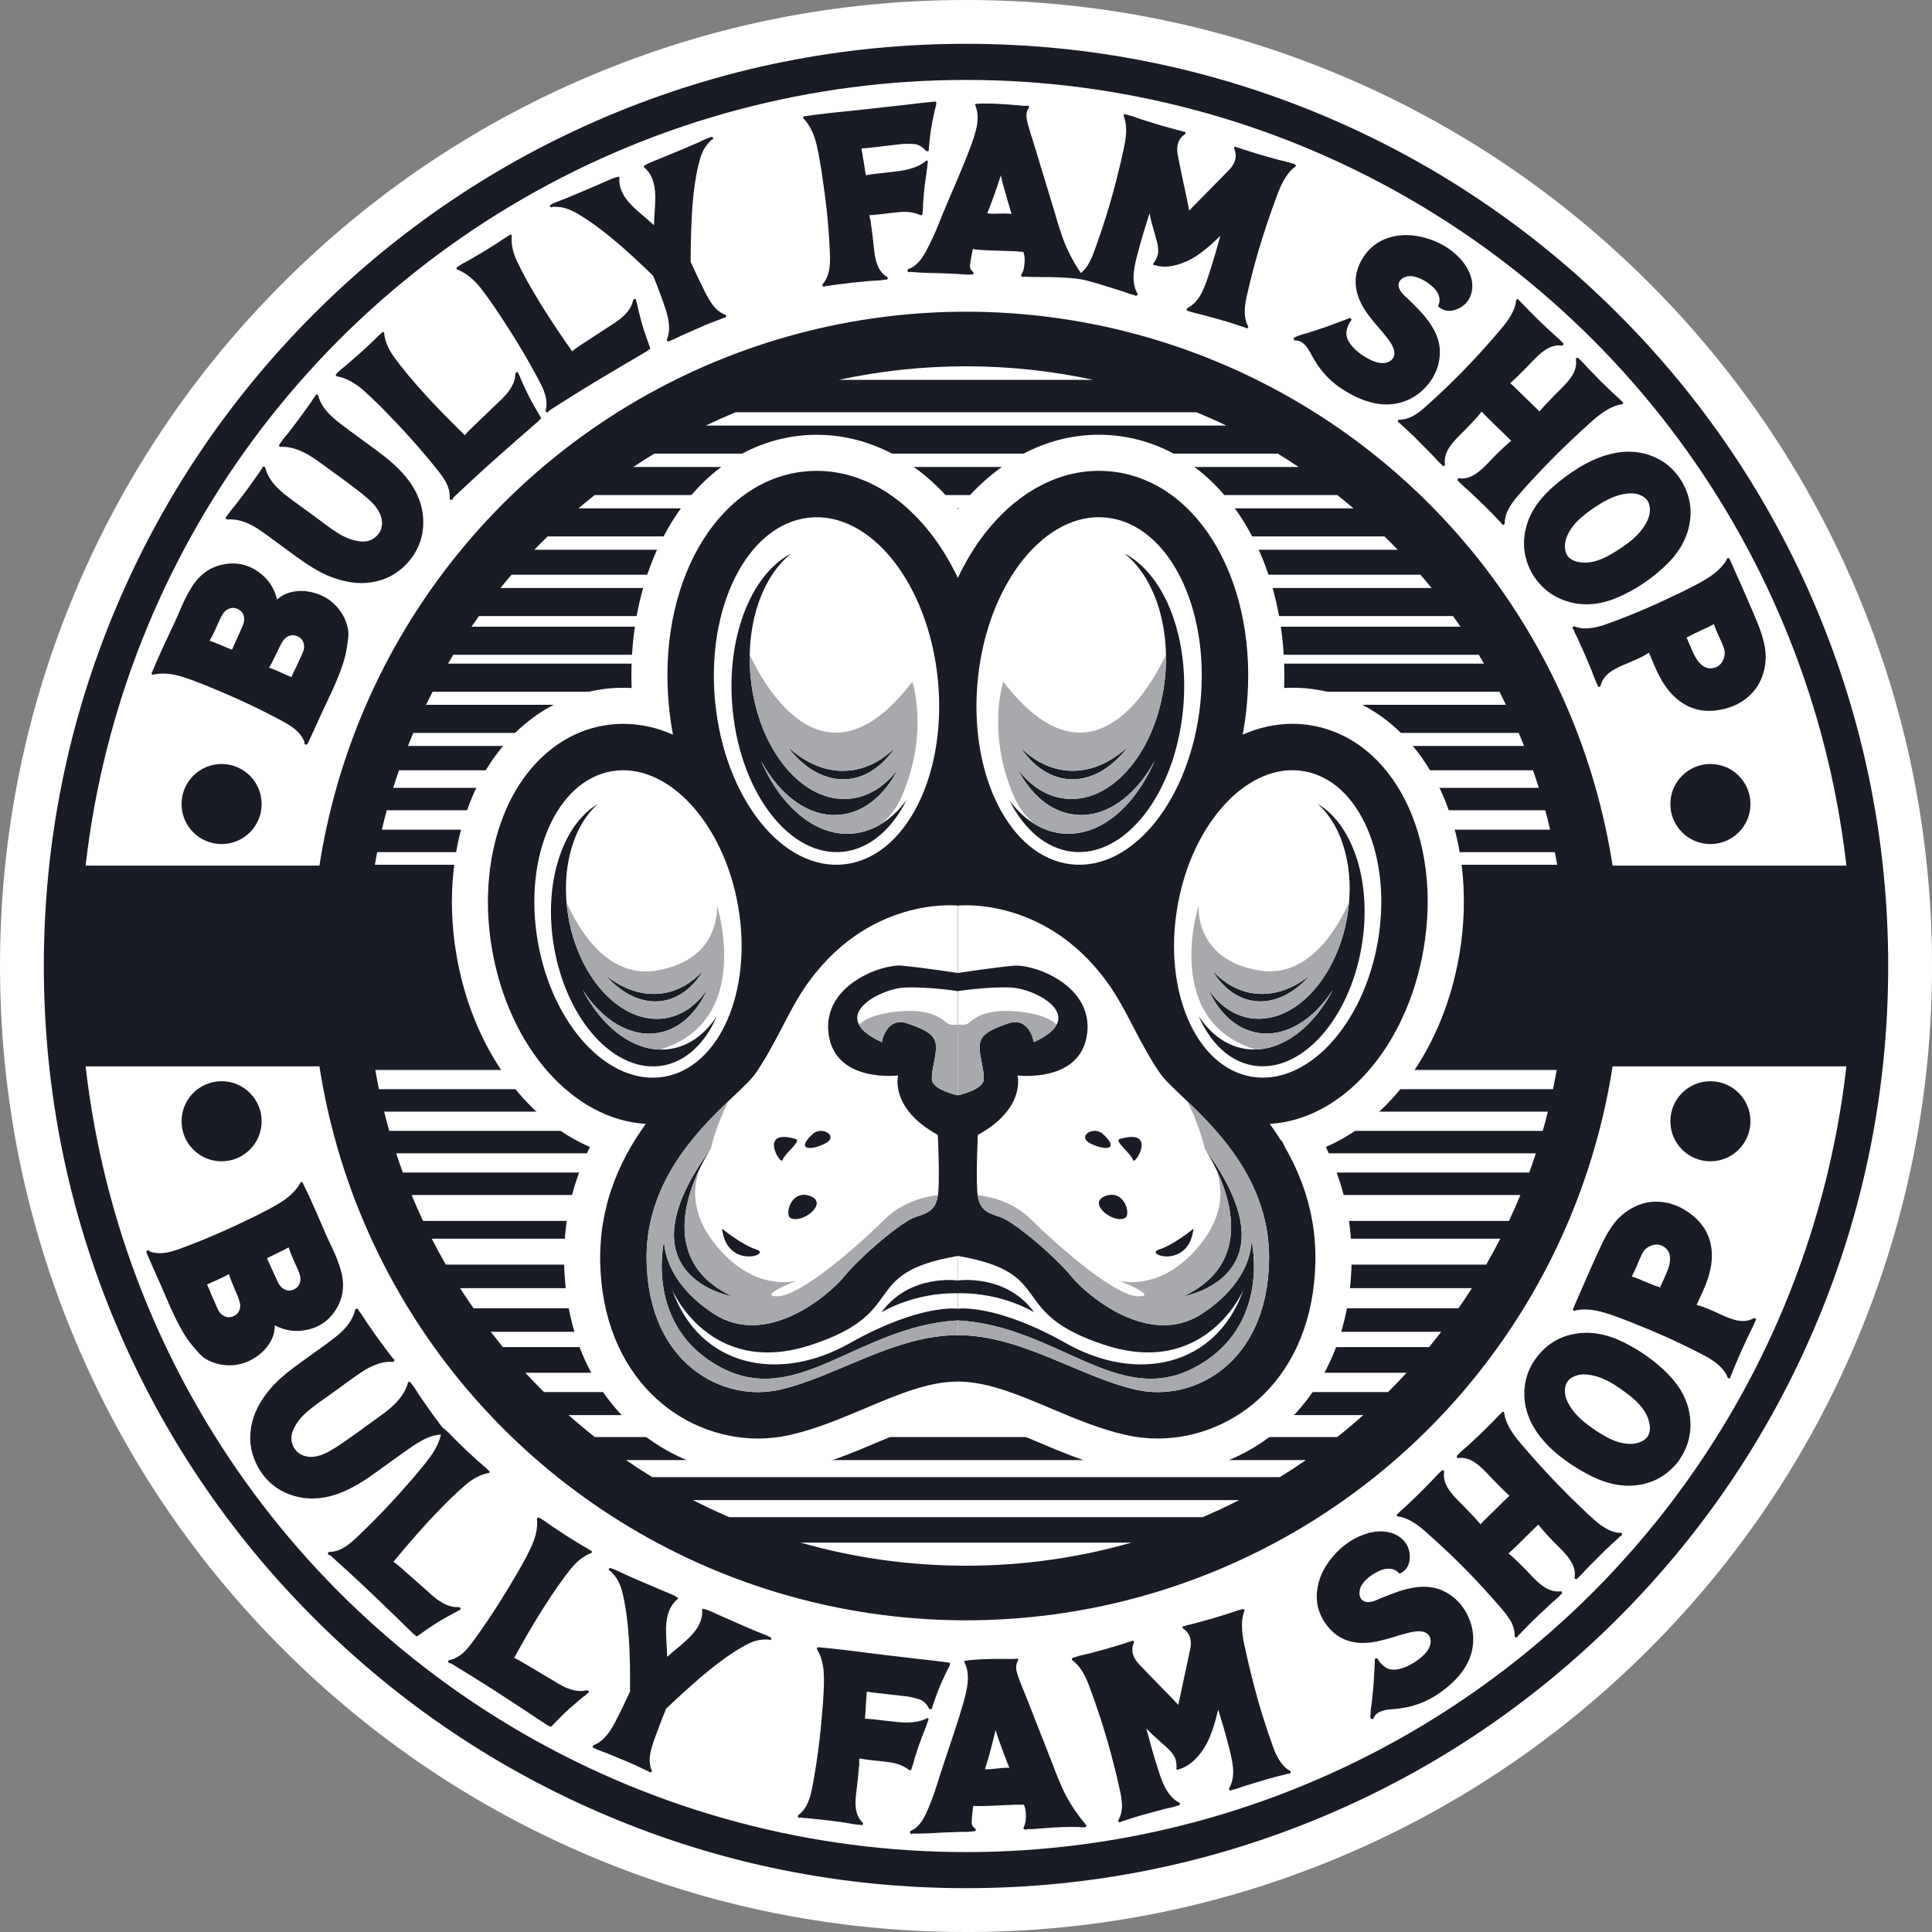 <?xml version="1.0" encoding="UTF-8"?> <svg xmlns="http://www.w3.org/2000/svg" id="Layer_2" data-name="Layer 2" viewBox="0 0 749.29 749.29"><rect x="0" y="0" width="749.29" height="749.29" fill="#808080" stroke="none"/><defs><style> .cls-1 { fill: #191c25; } .cls-1, .cls-2, .cls-3 { stroke-width: 0px; } .cls-2 { fill: #fff; } .cls-3 { fill: #a7a9ac; } </style></defs><g id="Layer_1-2" data-name="Layer 1"><g><path class="cls-2" d="m374.65,749.29c-50.56,0-99.63-9.91-145.84-29.45-44.62-18.87-84.68-45.88-119.08-80.28-34.4-34.4-61.41-74.46-80.28-119.08C9.91,474.28,0,425.21,0,374.65s9.91-99.63,29.45-145.84c18.87-44.62,45.88-84.68,80.28-119.08,34.4-34.4,74.46-61.41,119.08-80.28C275.02,9.91,324.08,0,374.65,0s99.63,9.91,145.84,29.45c44.62,18.87,84.68,45.88,119.08,80.28,34.4,34.4,61.41,74.46,80.28,119.08,19.54,46.21,29.45,95.28,29.45,145.84s-9.91,99.63-29.45,145.84c-18.87,44.62-45.88,84.68-80.28,119.08-34.39,34.4-74.46,61.41-119.08,80.28-46.21,19.54-95.28,29.45-145.84,29.45Z"></path><path class="cls-1" d="m374.65,732.29c-48.28,0-95.12-9.46-139.22-28.11-42.59-18.01-80.84-43.8-113.68-76.64-32.84-32.84-58.63-71.09-76.64-113.68-18.65-44.1-28.11-90.94-28.11-139.22s9.46-95.12,28.11-139.22c18.01-42.59,43.8-80.84,76.64-113.68s71.09-58.63,113.68-76.64c44.1-18.65,90.94-28.11,139.22-28.11s95.12,9.46,139.22,28.11c42.59,18.01,80.84,43.8,113.68,76.64s58.63,71.09,76.64,113.68c18.65,44.1,28.11,90.94,28.11,139.22s-9.46,95.12-28.11,139.22c-18.01,42.59-43.8,80.84-76.64,113.68-32.84,32.84-71.09,58.63-113.68,76.64-44.1,18.65-90.94,28.11-139.22,28.11Z"></path><circle class="cls-2" cx="374.65" cy="374.65" r="343.65"></circle><g><path class="cls-1" d="m118.11,287.8c-.7-1.82-1.94-3.47-3.7-4.96-1.25-1.05-3.02-2.18-5.29-3.38-5.08-2.73-10.36-5.34-15.85-7.85-3.18-1.45-6.43-2.86-9.74-4.24l-3.08-1.3-3.12-1.22c-2.3-.92-4.39-1.66-6.27-2.25-4.45-1.42-8.32-1.74-11.6-.96-.15.03-.27.03-.35,0-.11-.05-.21-.15-.28-.28-.06-.16-.07-.3-.01-.41.03-.06.07-.12.14-.19l.06-.13c.89-2.25,2.02-4.87,3.4-7.88l.85-1.86,2.24-4.79,2.26-4.83.89-1.94.84-1.96c.74-1.7,1.33-3.02,1.75-3.94,1.42-3.03,2.84-5.5,4.26-7.44,3.05-4.08,7.01-6.49,11.87-7.23,3.48-.55,6.76-.13,9.82,1.27.98.45,1.95,1.01,2.9,1.68,3.82,2.66,6.27,6.26,7.36,10.8,1.69-1.54,3.76-2.55,6.22-3.02,2.31-.44,4.65-.39,7.02.15,1.45.32,2.81.77,4.07,1.35,3.04,1.39,5.52,3.51,7.45,6.36,1.34,1.97,2.26,4.18,2.75,6.61.22,1.22.2,2.73-.07,4.51l-.31,2.25c-.13.89-.26,1.65-.38,2.28-.77,3.76-2.54,8.68-5.31,14.76-.44.96-.9,1.93-1.39,2.93-.66,1.37-1.48,3.13-2.47,5.3l-3.64,7.97-2.08,4.45c-.08.17-.2.28-.36.34-.19.05-.37.03-.54-.04-.17-.08-.28-.2-.35-.36-.06-.16-.05-.33.02-.5l.02-.04Zm-36.87-39.32c1.21.41,2.65.97,4.34,1.67l2.13.92,2.15.88c.07-.07.14-.12.22-.15.18-.46.43-1.05.75-1.75l.79-1.73,1.85-4.15.5-1.1.42-1.13c.29-.85.38-1.65.27-2.38-.18-1.47-.91-2.56-2.19-3.24l-.38-.17c-1.21-.55-2.43-.52-3.67.11-.65.31-1.24.81-1.75,1.5-.36.48-.75,1.17-1.19,2.06l-2,4.39c-.81,1.77-1.55,3.2-2.21,4.29Zm27.33,2.12l-1.01,2.09-1.02,2.13c-.8,1.67-1.52,3.04-2.18,4.1,1.21.42,2.65,1.01,4.34,1.78l2.15.98,2.17.94c.19-.49.45-1.1.79-1.83l.47-.91.47-.91,2.45-5.36.44-1.07c.27-.83.37-1.58.27-2.27-.15-1.53-.91-2.66-2.28-3.39l-.3-.13c-1.21-.55-2.43-.53-3.65.07-.69.33-1.32.88-1.87,1.64-.21.31-.43.67-.65,1.08l-.59,1.06Z"></path><path class="cls-1" d="m103.79,207.72l-2.01-1.42c-1.54-1.09-2.93-1.96-4.18-2.61-3.27-1.71-6.39-2.45-9.36-2.22-.2,0-.35-.02-.45-.1-.12-.09-.2-.22-.23-.4-.06-.23-.05-.4.02-.5.07-.1.17-.16.3-.18.21-.34.47-.71.76-1.11.29-.4.63-.83,1-1.28l.89-1.13.95-1.14,3.62-4.77,1.26-1.72c.81-1.1,1.55-2.14,2.24-3.13l1.67-2.34.7-1.04c.12-.22.24-.4.35-.55.13-.17.25-.31.37-.42-.05-.19-.03-.35.06-.47.07-.1.22-.17.43-.2.22-.03.39,0,.51.09.1.07.18.21.23.4.8,3.46,3.29,6.86,7.47,10.21,1.48,1.17,3.33,2.56,5.55,4.19l2.83,2.02,5.12,3.76,2.29,1.74c1.82,1.34,3.4,2.42,4.75,3.25,3.19,2.04,6.28,3.15,9.27,3.36,1.97.14,3.71-.38,5.24-1.57.55-.44,1.02-.92,1.41-1.44.7-.95,1.11-2.04,1.26-3.28.33-3.06-1.04-6.1-4.12-9.12-1.04-.99-2.3-2.09-3.79-3.3l-1.99-1.52-1.99-1.52-3.38-2.54-3.43-2.46-4.64-3.4c-1.89-1.39-3.52-2.49-4.89-3.3-3.87-2.3-7.52-3.39-10.95-3.27-.14.09-.29.08-.44-.03-.12-.09-.2-.22-.23-.4-.04-.15-.02-.28.07-.41.29-.44.65-.96,1.09-1.56l.69-.93.98-1.18.98-1.18,3.64-4.81,1.24-1.68c.82-1.12,1.58-2.18,2.27-3.17l1.67-2.35.69-1.1c.31-.42.58-.76.81-1.02-.02-.13,0-.23.05-.31.07-.1.21-.15.41-.16.15,0,.28.03.38.11.07.05.13.16.18.3.41,1.53,1.09,3.01,2.04,4.43,1.4,2.06,3.61,4.25,6.64,6.55l3.71,2.78,10.81,7.93c6.01,4.41,10.39,8.76,13.15,13.05,3.17,4.93,4.63,10.13,4.38,15.59-.22,4.64-1.68,8.8-4.39,12.49-.53.72-1.1,1.42-1.7,2.09-3.77,4.14-8.41,6.64-13.92,7.51-5.27.85-11.01-.05-17.24-2.7-3.39-1.45-7.55-3.99-12.48-7.61l-10.62-7.8Z"></path><path class="cls-1" d="m141,151.4c-3.56-3.08-6.99-4.89-10.29-5.44-.15-.03-.27-.09-.35-.18-.06-.07-.1-.16-.12-.27-.04-.18,0-.32.12-.42l.07-.06c.32-.38.73-.79,1.21-1.22.32-.29.67-.59,1.06-.9l1.23-.99,1.16-1,4.52-3.93c1.51-1.37,2.97-2.73,4.39-4.06l2.06-2.01.93-.91.38-.34c.23-.21.44-.38.65-.53.03-.11.07-.19.14-.26.07-.06.18-.1.33-.12.17,0,.3.06.39.15.06.07.09.15.09.23.28,3.01,1.54,6.1,3.81,9.27,2.96,4.12,7.02,9.02,12.19,14.69l.78.86c4.02,4.37,8.86,9.31,14.51,14.83.63-.78,1.47-1.67,2.52-2.67l1.34-1.28,1.31-1.25,5.95-5.73,1.55-1.47,1.55-1.47c1.17-1.15,2.11-2.21,2.81-3.19.89-1.18,1.53-2.34,1.93-3.46.25-.64.42-1.26.51-1.85l.05-.42.02-.46c.02-.35.07-.63.17-.85.02-.06.06-.12.11-.16.11-.1.25-.16.4-.18.18-.04.32,0,.42.12.02.02.04.07.06.13.06.16.12.33.17.53.17.18.33.48.48.88l.18.47.18.47.92,2.05c.69,1.54,1.39,3.02,2.09,4.43,1.14,2.26,2.73,5.08,4.76,8.46.1.16.11.32,0,.49-.02.07-.06.12-.11.16-.05.04-.13.08-.27.12l-.11.16c-.21.28-.5.58-.86.91l-.51.4-.45.41-1.99,1.75-4.35,3.77-8.8,7.77c-1.46,1.29-3.04,2.71-4.73,4.25-3.36,3.06-7.19,6.62-11.5,10.66l-.42.51v.07c-.01.17-.08.32-.22.45-.14.08-.28.11-.43.08-.17,0-.32-.05-.42-.12-.12-.14-.18-.29-.18-.47.16-1.98-.32-4.04-1.42-6.17-.72-1.39-1.94-3.14-3.66-5.26-3.7-4.62-7.57-9.13-11.59-13.54-2.35-2.58-4.75-5.12-7.2-7.62l-2.29-2.37-2.39-2.34c-1.76-1.75-3.38-3.25-4.88-4.53Z"></path><path class="cls-1" d="m186.53,111.85c-2.93-3.68-5.96-6.1-9.1-7.25-.14-.06-.25-.14-.31-.24-.05-.08-.07-.17-.07-.29,0-.18.06-.31.19-.39l.08-.05c.39-.31.86-.64,1.41-.98.37-.23.77-.46,1.21-.69l1.39-.75,1.33-.76,5.17-3.02c1.74-1.07,3.43-2.13,5.07-3.18l2.4-1.59,1.08-.72.43-.27c.26-.16.51-.29.73-.4.05-.1.11-.18.19-.22.08-.05.19-.07.35-.05.17.04.29.11.35.22.05.08.06.16.04.25-.29,3.01.39,6.28,2.02,9.82,2.15,4.6,5.23,10.16,9.26,16.69l.61.99c3.14,5.04,6.98,10.79,11.52,17.26.76-.65,1.75-1.37,2.97-2.16l1.55-1.01,1.52-.99,6.91-4.53,1.79-1.16,1.79-1.16c1.36-.91,2.48-1.78,3.35-2.61,1.09-1,1.94-2.01,2.54-3.04.36-.59.65-1.16.85-1.72l.13-.41.11-.45c.08-.34.19-.61.32-.8.04-.06.08-.1.13-.14.13-.08.27-.11.43-.1.18,0,.31.06.39.19.02.03.03.07.03.14.03.17.05.35.07.56.13.21.23.53.31.95l.09.49.09.49.53,2.18c.4,1.65.81,3.23,1.24,4.74.7,2.44,1.74,5.5,3.11,9.2.07.17.04.34-.08.49-.04.06-.08.1-.13.14-.05.03-.15.06-.29.07l-.13.14c-.26.23-.6.48-1.02.74l-.58.3-.51.32-2.27,1.35-4.97,2.9-10.09,6c-1.67,1-3.49,2.1-5.43,3.3-3.87,2.39-8.29,5.17-13.27,8.35l-.5.42-.02.06c-.04.17-.14.3-.3.4-.15.06-.29.05-.44,0-.17-.04-.3-.1-.39-.19-.1-.16-.13-.32-.09-.49.52-1.92.44-4.03-.25-6.33-.45-1.5-1.33-3.45-2.63-5.85-2.78-5.22-5.74-10.37-8.88-15.45-1.83-2.97-3.72-5.92-5.66-8.83l-1.81-2.75-1.91-2.75c-1.4-2.04-2.72-3.83-3.96-5.35Z"></path><path class="cls-1" d="m271.27,62.49c-1.4,5.12-2.35,11.58-2.85,19.38-.37,5.89-.56,12.45-.56,19.67,1.37,3.08,3.18,6.9,5.43,11.45,1.19,2.35,2.24,4.12,3.15,5.32,1.41,1.82,3.01,3.08,4.81,3.76.19.05.32.15.38.29.05.11.03.27-.05.47-.08.2-.19.33-.34.39-.11.05-.27.05-.46,0l-1.11.47-1.13.43-2.69,1.03c-.81.31-1.67.65-2.58,1.04-.91.38-1.86.8-2.85,1.25l-5.35,2.36-1.31.6-1.33.66c-.53.26-1.02.48-1.48.67-.43.18-.83.33-1.21.46-.06.09-.13.16-.22.19-.17.07-.36.05-.58-.06-.13-.08-.22-.17-.27-.29-.06-.14-.06-.29,0-.46,1.27-2.95,1.07-6.94-.62-11.97-1.4-4.11-2.9-8.14-4.5-12.1-.05-.11-.06-.23-.04-.33-2.24-2.21-4.82-4.66-7.74-7.36-5.86-5.38-10.97-9.62-15.33-12.72-3.17-2.25-5.8-3.93-7.91-5.02-1.41-.71-2.78-1.23-4.12-1.54-.97-.23-2.31-.34-4.01-.32l-.53.17c-.24.07-.4,0-.49-.2l-.05-.13c-.06-.31.03-.53.27-.67.52-.28,1.12-.57,1.8-.86.46-.19.96-.39,1.51-.59l1.69-.66,1.64-.64,6.37-2.69,6.56-2.82,3.19-1.39,1.5-.63c.57-.24,1.08-.39,1.53-.44l.19-.03c.04-.05.08-.08.11-.1.09-.04.17-.02.27.04.11.02.18.07.22.16.02.06.03.12.03.19-.15,1.71.14,3.43.87,5.17.79,1.88,2.13,3.77,4,5.66.99.99,2.4,2.28,4.24,3.85l2.19,1.85c.8.7,1.5,1.33,2.1,1.88.02-.82.06-1.75.12-2.82l.21-2.86c.16-2.41.22-4.32.2-5.72-.05-2.66-.47-4.94-1.26-6.82-.73-1.74-1.76-3.15-3.09-4.23-.05-.04-.08-.08-.1-.11-.04-.09-.03-.19.02-.31.05-.12.12-.2.2-.24.03-.01.08-.02.15-.01l.11-.1c.38-.29.88-.57,1.51-.84l1.58-.67,3.22-1.31,6.39-2.64,6.58-2.78,1.56-.71,1.61-.73c.5-.25.98-.46,1.44-.66.68-.29,1.28-.51,1.79-.65.27-.08.49.01.67.27l.05.13c.08.2.02.36-.2.49l-.5.26c-1.38,1.42-2.37,2.7-2.97,3.82-.67,1.29-1.21,2.74-1.63,4.36Z"></path><path class="cls-1" d="m316.8,56.5c-1.07-4.58-2.78-8.07-5.14-10.49-.1-.08-.16-.18-.17-.31-.01-.09,0-.19.06-.29.1-.2.23-.31.38-.32h.09c2.82-.42,6.07-.83,9.76-1.24l2.86-.32,6.32-.66,6.32-.66,12.63-1.41c2.73-.33,5.14-.62,7.23-.85,2.12-.24,3.92-.42,5.4-.56.25-.03.43.06.54.27.04.09.06.17.07.23.01.12,0,.23-.06.33,0,.28-.04.6-.13.95l-.13.48-.14.44-.46,2.11c-.38,1.66-.69,3.2-.93,4.63-.43,2.54-.8,5.5-1.11,8.9.04.09.07.18.08.27.02.22-.08.4-.31.55-.12.08-.24.12-.36.13-.22.02-.41-.06-.59-.26-1.33-1.59-2.87-2.45-4.63-2.56-1.94-.13-3.62-.11-5.04.05l-.37.04-7.6.89-5.53.62c-.58.06-1.1.08-1.54.03-.01.16-.08.3-.18.44.17.7.33,1.58.48,2.65l.44,2.66.46,2.89.15.92c.05.18.09.35.1.5.02.15.02.29,0,.42.82-.15,1.83-.31,3.03-.48l3.09-.34,6.4-.76c4.85-.6,8.48-1.94,10.89-4.02.09-.07.16-.11.22-.12.12-.01.24.05.35.19.1.08.16.19.17.31.01.09-.03.19-.11.29l-.02.24c-.09,1.16-.29,2.74-.59,4.73l-.34,2.37-.3,2.37c-.19,1.67-.34,3.38-.45,5.14l-.1,1.18v1.21c-.05,1-.13,1.82-.24,2.45.04.06.06.1.06.13.02.15-.04.3-.18.44-.08.1-.19.16-.31.17-.09,0-.2,0-.33-.06l-.1-.04-.14-.03c-2.22-.97-4.74-1.34-7.55-1.12l-3.05.29-2.99.38-1.8.2c-1.72.19-3.12.32-4.21.38.13.61.27,1.29.42,2.05l.1.08c.07.06.11.13.12.22.01.09-.03.19-.11.29l.23,1.65.23,1.61c.11.67.2,1.41.29,2.21l.62,5.58c.24,2.12.6,3.87,1.1,5.25.85,2.3,2.12,3.95,3.82,4.94.2.1.31.25.33.43.01.09,0,.2-.06.33-.07.23-.19.35-.38.37-.06,0-.14-.01-.24-.07-.52.09-1.13.17-1.84.25l-1.15.13-1.49.07-1.49.07-5.96.57c-2.09.23-4.09.47-5.99.71l-2.85.37-1.28.24c-.49.06-.92.09-1.3.1l-.18.02c-.14.14-.29.22-.44.24-.16-.01-.3-.06-.44-.14-.17-.14-.26-.28-.28-.44-.02-.15.04-.3.18-.44,1.29-1.54,2.13-3.49,2.52-5.84.28-1.65.35-3.8.21-6.46-.23-5.67-.67-11.47-1.33-17.4-.4-3.57-.88-7.18-1.44-10.85l-.46-3.31-.55-3.3c-.4-2.45-.83-4.62-1.29-6.53Z"></path><path class="cls-1" d="m371.2,106.23l-6.02-.25-3.01-.08-3.01-.08-1.39-.06c-1.82-.08-3.38-.19-4.68-.34l-.38.12c-.06.03-.14.04-.23.04s-.18-.04-.27-.1c-.12-.07-.19-.19-.22-.38-.03-.09-.04-.17-.04-.23,0-.09.02-.17.06-.23.1-.18.24-.3.43-.35,2.39-.8,4.55-2.96,6.5-6.5,1.71-3.12,3.31-6.51,4.8-10.2,1.07-2.71,2.45-6.04,4.14-9.99l4.23-9.94c1.93-4.59,3.38-8.21,4.36-10.86l.68-1.88.64-1.97c.47-1.5.82-2.84,1.05-4.04.16-.92.26-1.8.3-2.63.09-2.04-.21-3.85-.88-5.42-.03-.09-.04-.17-.04-.23,0-.09.04-.18.1-.27.1-.09.21-.13.33-.12.03,0,.08.02.14.05.65-.1,1.43-.14,2.33-.13h1.21s1.16,0,1.16,0c.74,0,1.53.02,2.37.05s1.71.09,2.64.16c1.23.05,2.82.17,4.77.34l4.67.38.38-.12h.14c.09,0,.17.03.23.06.19,0,.32.11.4.3.03.09.04.17.04.23,0,.09-.04.18-.1.27-.59.72-.91,1.63-.95,2.75v.32c.01.84.2,1.91.55,3.23.27.97.62,2.18,1.05,3.62l1.15,3.58,4.2,13.83,4.2,13.83.97,3.34,1.07,3.29c.79,2.48,1.6,4.63,2.42,6.46,1.75,3.94,3.94,7.72,6.58,11.33.12.1.18.21.17.33,0,.09-.05.2-.15.32-.13.18-.28.27-.43.26l-.51-.02c-.25-.01-.53-.04-.83-.08l-.6-.12-.6-.07c-.83-.1-1.87-.19-3.1-.27-1.05-.08-2.19-.14-3.43-.19-1.21-.05-2.5-.09-3.89-.12h-2.32s-2.32-.01-2.32-.01c-1.15.01-2.17,0-3.06-.04-.59-.02-1.13-.06-1.62-.12-.28.08-.55.12-.79.11-.25-.01-.45-.08-.59-.21-.15-.1-.22-.24-.21-.43,0-.22.11-.35.3-.41,0-.15.06-.32.16-.5l.26-.55c.14-.33.26-.75.38-1.24l.19-1.29c.05-.49.09-.96.11-1.39.06-1.42-.11-2.65-.49-3.69l-.51-.02c-.4-.02-.88-.05-1.43-.11l-.93-.09-.93-.04-6.3-.22-3.06-.08-3.06-.18-1.62-.12c-.62-.06-1.16-.14-1.61-.25l-.14.04c-.42,1.84-.72,3.44-.9,4.79l-.07.6-.12.65v.32c-.03.34-.01.63.04.88.05.34.23.68.56,1l.36.39c.15.16.26.32.35.48.06.06.09.14.08.24,0,.06-.04.14-.1.23-.1.15-.24.24-.43.26h-.19c-.78.05-1.71.06-2.79.01l-1.39-.11-1.43-.11Zm16.99-38.28c-.29.92-.68,2.09-1.17,3.53l-1.22,3.52c-.92,2.65-1.89,5.24-2.93,7.77l.88.04.46.07.42.02,1.53-.03,1.53-.03c1.12-.04,2.18-.05,3.2,0,.49.02.99.06,1.48.11-.2-.44-.39-.99-.58-1.65l-.24-.85-.24-.85c-.41-1.32-.81-2.73-1.21-4.23l-.53-1.83-.53-1.83c-.37-1.44-.66-2.69-.86-3.75Z"></path><path class="cls-1" d="m422.14,102.43c.47-.83.94-1.79,1.43-2.87.29-.75.66-1.75,1.13-3,2.07-5.71,3.94-11.41,5.62-17.11.98-3.32,1.89-6.63,2.73-9.93,1.18-4.65,2.18-8.98,3.01-12.99.99-4.77.91-8.6-.24-11.48-.03-.11-.03-.22,0-.34.03-.09.07-.17.12-.25.17-.14.33-.19.48-.15l.09.03c.51.12,1.12.28,1.84.49l1.11.33,1.49.54,1.44.52,5.71,1.78,2,.59c1.27.38,2.52.73,3.75,1.06l2.82.78,1.27.28c.47.14.89.28,1.23.41.12-.06.22-.08.31-.05.12.04.2.14.25.31.08.15.11.29.07.41-.04.12-.11.21-.23.27-1.37.92-2.27,2.12-2.71,3.6-.38,1.28-.41,2.75-.09,4.42.49,2.6,1.22,6.18,2.2,10.76l1.16,5.42,1.07,5.39,3.46-3.53,4.56-4.65,4.55-4.61,1.6-1.66,1.59-1.61c1.01-1.12,1.68-2.26,2.02-3.42.43-1.45.32-2.95-.32-4.49-.05-.14-.07-.26-.04-.35.04-.12.11-.22.24-.32.13-.12.26-.17.38-.13.09.03.17.1.23.21.36.08.8.19,1.3.34l1.22.46,2.75.86c1.21.39,2.46.78,3.77,1.16l1.96.58,5.77,1.6,1.49.34,1.48.39c.63.15,1.18.3,1.66.44.5.15.94.29,1.32.44.12.03.22.13.3.28.08.15.1.31.06.45-.08.17-.19.27-.33.29-2.59,1.88-4.88,5.5-6.87,10.84-2.83,7.61-5.26,14.89-7.31,21.83-.47,1.6-.92,3.18-1.35,4.73-1.38,5.11-2.47,9.52-3.28,13.25-1.04,4.82-.83,8.51.61,11.06.11.16.15.32.1.47-.04.12-.15.23-.34.33-.19.11-.36.14-.51.09-.12-.04-.23-.13-.35-.3l-1.16-.34-1.14-.39-2.73-.9c-.85-.28-1.74-.56-2.66-.83-.95-.28-1.93-.55-2.95-.82l-5.68-1.58-1.39-.36-1.45-.33c-.57-.14-1.1-.28-1.57-.42-.45-.13-.86-.27-1.23-.41-.11.03-.2.04-.29.01-.18-.05-.32-.19-.41-.41-.05-.14-.06-.28-.03-.4.04-.15.14-.26.3-.35,2.24-1.15,4.11-3.16,5.6-6.04.55-1.1,1.1-2.42,1.65-3.96l.72-1.96.63-1.99c.64-1.94,1.36-4.27,2.16-7l1.01-3.57.99-3.53c-4.38,4.35-8.21,7.4-11.5,9.14-2.29,1.2-4.53,2.02-6.72,2.47-2.54.51-4.78.48-6.74-.1l-.4-.12c-.11.03-.22.03-.34,0l-.09-.03c-.13-.1-.21-.22-.23-.36-.03-.11-.04-.2-.01-.29.06-.11.15-.17.24-.17.71-1.08,1.19-2.07,1.45-2.96.13-.45.21-.87.23-1.29.04-.79-.02-1.68-.18-2.67-.11-.61-.32-1.48-.63-2.61l-.69-2.43-.69-2.43c-.53-1.93-.92-3.56-1.17-4.89l-1.13,3.68-1.12,3.64-.62,2.09c-.59,1.99-1.07,3.75-1.46,5.28l-.55,2.02-.5,2.03c-.37,1.6-.61,3.01-.72,4.24-.31,3.23.15,5.93,1.38,8.1.11.16.15.32.1.47-.04.12-.13.22-.28.3-.17.14-.35.19-.52.14-.09-.03-.17-.08-.24-.17-.37-.08-.79-.18-1.26-.32-.48-.14-.99-.31-1.54-.5l-1.4-.51-1.37-.45-5.62-1.76c-1-.33-1.96-.63-2.88-.9-.95-.28-1.86-.53-2.73-.76l-2.78-.72-1.17-.3-1.2-.35c-.15.08-.3.1-.45.06-.12-.04-.23-.15-.33-.34-.11-.19-.14-.35-.1-.47.04-.15.16-.26.34-.33,1.75-.9,3.23-2.38,4.45-4.44Z"></path><path class="cls-1" d="m570.25,106.67c1.02,2.89,1.03,5.62.02,8.17-.24.58-.52,1.12-.84,1.61-1.04,1.58-2.52,2.75-4.47,3.5-2.35.93-4.43.81-6.24-.38-.26-.17-.52-.36-.79-.57-.16-.1-.21-.25-.16-.44l.05-.08c.57-1.21.63-2.49.18-3.82-.4-1.19-1.13-2.28-2.18-3.27-.86-.78-1.72-1.46-2.6-2.04-1.53-1-3.1-1.7-4.72-2.1-1.31-.31-2.58-.21-3.79.28-.82.35-1.43.82-1.82,1.42-.27.41-.43.88-.48,1.41-.1,1.05.37,2.17,1.4,3.36.33.4.79.87,1.4,1.42l.7.62.6.61c1.99,1.93,3.48,3.45,4.5,4.56,1.62,1.76,2.93,3.45,3.96,5.04,2.61,3.97,3.75,7.96,3.41,11.95-.26,3.38-1.34,6.52-3.24,9.41-.36.54-.73,1.06-1.12,1.54-2.59,3.26-5.77,5.55-9.56,6.87-6.73,2.35-14.25,1.02-22.57-4-.48-.28-.94-.56-1.38-.85-3.59-2.36-6.63-5.28-9.12-8.76-.57-.82-1.22-1.83-1.94-3.05l-.86-1.56-.9-1.59c-.71-1.17-1.43-2.07-2.17-2.7-.19-.16-.38-.3-.56-.42-.83-.54-1.68-.79-2.57-.74-.18,0-.31-.04-.39-.09-.18-.12-.26-.32-.22-.59,0-.18.04-.32.11-.43.1-.16.29-.24.55-.25h.06s.03-.05.03-.05l.24-.12.09-.05.13-.03c.67-.3,1.55-.61,2.62-.94l1.4-.36,1.32-.41,4.74-1.55c1.28-.42,2.93-1.02,4.95-1.8l2.49-.92,2.45-.94c.26-.23.56-.24.9-.02.29.23.35.49.16.77l-.05.08c-.15.16-.27.32-.37.48-.53.8-.93,1.76-1.22,2.86-.52,1.8-.1,3.67,1.26,5.6,1.01,1.44,2.48,2.85,4.39,4.22l.58.38c.62.41,1.23.77,1.83,1.09.96.56,1.9.99,2.81,1.29,2.35.76,4.25.71,5.72-.18.56-.34.99-.74,1.29-1.21.68-1.03.7-2.37.08-4-.33-.85-.85-1.78-1.55-2.79-.29-.41-.61-.82-.96-1.24-.22-.29-.49-.64-.82-1.04l-1.35-1.66-1.36-1.56c-1.18-1.36-2.07-2.45-2.69-3.26-2.02-2.51-3.48-4.87-4.38-7.1-2.14-5.18-1.95-10.16.59-14.93.32-.6.65-1.16.99-1.68,2.41-3.67,5.69-6.16,9.84-7.46,4.47-1.39,9.28-1.34,14.44.16,2.99.86,5.71,2.09,8.17,3.7,1.58,1.04,3.04,2.24,4.4,3.61,2.14,2.15,3.66,4.48,4.56,6.99Z"></path><path class="cls-1" d="m548.78,160.89c.8-.51,1.67-1.13,2.61-1.86.61-.53,1.41-1.24,2.41-2.12,4.51-4.06,8.87-8.23,13.08-12.51,2.43-2.47,4.8-4.97,7.12-7.51,3.25-3.57,6.18-6.93,8.8-10.08,3.14-3.77,4.88-7.19,5.22-10.28.02-.15.06-.26.13-.33.09-.09.22-.13.39-.13.17-.04.31-.02.39.06.07.06.1.16.1.29l.6.52.13.13.53.59.56.55,1.99,2.08c1.39,1.41,2.85,2.86,4.37,4.36l4.5,4.22,1.06.97,1.16,1.01c.44.39.84.76,1.19,1.1.35.35.65.66.89.94.09.04.15.08.2.13.13.13.17.32.1.56-.04.13-.1.23-.16.3-.13.13-.3.18-.52.14-2.01-.29-4.13.28-6.35,1.7-.85.55-1.75,1.27-2.7,2.16-.43.4-.92.87-1.46,1.42l-.88.89c-.8.86-1.57,1.67-2.31,2.42-.76.77-1.49,1.49-2.18,2.15l-.98.99-1.01.96c-.8.77-1.49,1.4-2.05,1.89.33.28.74.64,1.22,1.07l4.3,4.23,3.18,3.06,1.82,1.79c.31.3.57.59.79.85.5-.59,1.12-1.3,1.88-2.12l.94-1.03.98-.99c.63-.68,1.31-1.4,2.05-2.15.74-.75,1.52-1.52,2.34-2.32l.88-.89c.54-.55,1.01-1.05,1.4-1.49.87-.97,1.57-1.88,2.11-2.74,1.4-2.22,1.93-4.35,1.58-6.38-.05-.22,0-.39.13-.53.06-.07.16-.12.29-.17.24-.07.43-.04.56.09.04.04.09.11.13.2.31.26.64.56.99.91.35.35.73.74,1.13,1.17l.99,1.11,1.03,1.07,4.27,4.39c1.52,1.5,3,2.93,4.43,4.29l2.12,1.95.93.84.36.36c.22.22.4.41.53.59.13,0,.23.03.3.1.09.09.12.23.1.43,0,.13-.04.24-.13.33-.09.09-.21.14-.36.17-3.23.42-7.01,2.54-11.33,6.36-5.86,5.21-11.27,10.34-16.23,15.39-1.34,1.37-2.67,2.74-3.97,4.1-3.66,3.86-6.73,7.24-9.19,10.15-3.2,3.79-4.76,7.16-4.67,10.11.02.2-.02.35-.13.46-.09.09-.24.13-.46.13-.22,0-.38-.05-.49-.16-.11-.11-.17-.25-.17-.42l-.89-.88-.83-.88-2.02-2.11c-.66-.69-1.36-1.4-2.08-2.11-.71-.69-1.43-1.39-2.18-2.08l-4.37-4.16-1.09-1.01-1.12-.97c-.46-.41-.87-.79-1.22-1.14-.35-.35-.66-.67-.93-.98-.11-.02-.19-.05-.23-.1-.13-.13-.16-.33-.07-.59.04-.13.1-.23.16-.3.11-.11.27-.14.49-.1,1.99.27,4.01-.24,6.06-1.53,1.28-.78,2.68-1.94,4.2-3.48l.68-.69,2.41-2.51c.91-.93,1.74-1.75,2.5-2.48l1.04-.99,1.07-.96c.8-.77,1.53-1.4,2.18-1.89l-2.88-2.83-2.91-2.8-1.72-1.69c-1.61-1.58-2.93-2.93-3.97-4.03-.48.66-1.1,1.43-1.88,2.31l-1.04,1.12-1.01,1.09c-.69.75-1.48,1.58-2.37,2.48l-2.41,2.38-.39.4c-1.65,1.68-2.88,3.2-3.7,4.56-1.23,2.09-1.7,4.12-1.42,6.08.04.22.01.38-.09.49-.06.07-.16.12-.29.17-.24.11-.42.1-.56-.03-.07-.06-.11-.15-.13-.26-.29-.24-.61-.53-.96-.88-.35-.35-.74-.75-1.16-1.2l-1.03-1.14-1.03-1.07-4.24-4.29c-.71-.74-1.41-1.45-2.12-2.15-.71-.69-1.42-1.38-2.15-2.05l-2.15-1.98-.89-.81-.89-.88c-.17,0-.32-.05-.43-.16-.09-.09-.13-.24-.13-.46,0-.22.04-.37.13-.46.11-.11.26-.16.46-.13,1.99,0,4.01-.62,6.05-1.86Z"></path><path class="cls-1" d="m608.82,233.52c-5.64-1.5-10.12-4.62-13.46-9.34l-.17-.17c-.82-1.2-1.51-2.45-2.06-3.76-2.37-5.27-2.71-10.79-1.03-16.55,1.67-5.67,5.4-10.92,11.2-15.75,2.12-1.78,4.19-3.37,6.24-4.77,3.7-2.53,7.31-4.46,10.83-5.77,7.02-2.66,13.53-2.94,19.55-.83,4.8,1.7,8.6,4.61,11.41,8.72.44.64.85,1.29,1.23,1.97,2.9,5.17,3.76,10.63,2.6,16.37-1.18,5.9-4.41,11.3-9.72,16.2-2.53,2.33-5.12,4.4-7.78,6.21-3.42,2.34-6.95,4.27-10.6,5.79-6.35,2.66-12.43,3.22-18.24,1.68Zm9.3-36.53c-.04.1-.1.18-.18.23-.08.05-.17.08-.28.08-1.62,1.14-3.06,2.26-4.34,3.36-2.23,1.9-3.92,3.97-5.07,6.22-.76,1.42-1.19,2.84-1.3,4.26-.15,1.64.14,3.05.87,4.24l.07.18c.99,1.23,2.4,2.03,4.22,2.4,1.52.31,3.18.32,4.97.03,2.55-.43,5.32-1.56,8.31-3.38,1.43-.87,2.73-1.7,3.91-2.5,1.48-1.01,2.76-1.98,3.85-2.91,2.69-2.36,4.62-4.83,5.79-7.39.68-1.47.99-2.96.94-4.46-.05-1.28-.37-2.35-.96-3.22-.21-.31-.47-.6-.77-.88-2.11-1.82-5.01-2.34-8.72-1.57-2.65.5-5.56,1.72-8.73,3.67-.86.55-1.72,1.1-2.58,1.65Z"></path><path class="cls-1" d="m684.75,253.41c.19,3.6-.41,6.98-1.79,10.15-1.18,2.71-2.99,5.07-5.42,7.07-1.49,1.22-3.14,2.23-4.96,3.02-.94.41-1.93.76-2.98,1.05-6.73,1.89-12.62,1.09-17.66-2.42-2.9-2.01-5.43-4.87-7.59-8.58-.86-1.51-1.73-3.26-2.59-5.25-.53-1.22-1.28-3-2.24-5.35-1.25.85-2.8,1.7-4.66,2.54l-2.46,1.08-2.44,1.02-.55.24c-2.18.95-3.89,1.88-5.11,2.79-1.89,1.47-3.07,3.18-3.53,5.13-.04.22-.14.37-.31.44-.08.04-.2.05-.33.04-.24,0-.39-.08-.46-.25-.04-.08-.05-.18-.03-.29-.18-.33-.36-.72-.56-1.17-.2-.45-.41-.97-.63-1.55l-.57-1.42-.51-1.4-2.31-5.52-.82-1.87c-.53-1.22-1.07-2.42-1.62-3.59l-1.19-2.62-.6-1.15c-.21-.48-.37-.88-.48-1.21l-.09-.21c-.16-.06-.28-.18-.36-.35-.03-.15-.03-.31,0-.46.08-.13.18-.25.31-.34.17-.07.34-.08.5-.02,3.06,1.29,7.28.95,12.66-1.02,5.39-1.95,10.77-4.09,16.12-6.43,3.37-1.47,6.74-3.03,10.11-4.67l3.02-1.42,2.94-1.49c2.19-1.09,4.13-2.14,5.81-3.15,3.96-2.37,6.74-4.97,8.34-7.79,0-.24.11-.4.34-.5l.08-.04c.31-.07.52.04.65.33l2.79,6.27,2.77,6.23,1.56,3.57c1.51,3.46,2.79,6.46,3.83,9.01,1.84,4.6,2.84,8.44,3.01,11.54Zm-20.1-11.37c-.72.45-1.63.93-2.75,1.46l-1.45.63-1.38.66-3.39,1.63-.36.21-.41.23c-.36.19-.65.33-.87.43.17.23.34.56.53.98l.18.53,1.41,3.23c.78,1.79,1.47,3.1,2.08,3.95,2,2.8,4.25,3.79,6.76,2.97.18-.05.36-.11.53-.18,1.33-.58,2.28-1.58,2.84-3.01.66-1.57.7-3.14.12-4.71-.26-.66-.56-1.41-.92-2.23l-1.03-2.24-.59-1.36c-.54-1.25-.96-2.28-1.25-3.1l-.04-.08Z"></path></g><g><path class="cls-1" d="m58.06,485.34c1.82.68,3.88.85,6.17.51,1.62-.25,3.63-.82,6.04-1.72,5.41-2,10.86-4.22,16.37-6.67,3.19-1.42,6.4-2.92,9.63-4.49l3.01-1.44,2.98-1.53c2.21-1.12,4.15-2.19,5.83-3.21,4.01-2.39,6.81-5.08,8.4-8.05.08-.13.16-.22.24-.26.11-.05.24-.06.4-.02.16.06.27.15.32.26.03.06.04.13.05.23l.06.13c1.09,2.15,2.31,4.74,3.66,7.77l.83,1.87,2.11,4.85,2.13,4.89.87,1.95.91,1.93c.78,1.68,1.38,2.99,1.8,3.92,1.33,3.06,2.25,5.77,2.75,8.12,1.03,4.99.22,9.55-2.44,13.68-1.89,2.97-4.38,5.15-7.46,6.52-.99.44-2.05.79-3.18,1.06-4.52,1.1-8.84.55-12.97-1.64.04,2.29-.58,4.51-1.86,6.66-1.2,2.02-2.79,3.74-4.76,5.16-1.2.87-2.44,1.59-3.71,2.16-3.05,1.36-6.28,1.81-9.7,1.37-2.37-.3-4.62-1.07-6.77-2.32-1.06-.64-2.18-1.66-3.33-3.04l-1.48-1.73c-.58-.69-1.06-1.29-1.46-1.79-2.31-3.07-4.83-7.65-7.54-13.75-.43-.96-.85-1.96-1.28-2.99-.59-1.4-1.37-3.18-2.33-5.36l-3.56-8.01-1.96-4.51c-.08-.17-.08-.34-.02-.5.09-.18.22-.3.39-.38.17-.08.34-.08.5-.02.16.06.28.18.36.35l.02.04Zm34.18,17.49l-.9-2.14-.92-2.18c-.73-1.71-1.27-3.16-1.63-4.35-1.11.63-2.51,1.32-4.21,2.07l-2.16.96-2.14,1c.24.47.53,1.07.85,1.8l.37.95.37.95,2.39,5.38.51,1.04c.44.75.94,1.32,1.52,1.71,1.25.9,2.6,1.08,4.05.54l.3-.13c1.21-.54,2-1.47,2.37-2.78.21-.74.22-1.57,0-2.49-.09-.36-.22-.76-.38-1.2l-.41-1.14Zm19.69-19.07c-1.11.63-2.48,1.34-4.12,2.14l-2.1.99-2.08,1.03c0,.1,0,.19-.03.27.23.44.5,1.01.82,1.72l.77,1.74,1.89,4.13.49,1.1.58,1.06c.45.78.98,1.37,1.6,1.78,1.22.84,2.51,1.01,3.88.51l.38-.17c1.21-.54,2-1.48,2.35-2.82.2-.7.21-1.46.04-2.3-.13-.59-.38-1.34-.75-2.26l-1.96-4.41c-.79-1.78-1.38-3.28-1.75-4.5Z"></path><path class="cls-1" d="m126.99,520.9l1.97-1.47c1.51-1.13,2.77-2.18,3.78-3.17,2.64-2.58,4.3-5.32,5-8.22.05-.19.13-.32.23-.39.13-.09.27-.12.45-.09.24.02.4.08.47.18.07.1.1.21.08.34.26.31.53.66.82,1.06.29.4.59.85.91,1.35l.8,1.2.79,1.26,3.42,4.91,1.25,1.73c.79,1.1,1.56,2.14,2.29,3.1l1.72,2.31.77.99c.17.18.31.35.42.5.13.18.22.34.29.48.2,0,.34.08.43.2.07.1.09.26.06.47-.04.22-.12.37-.24.46-.1.07-.25.1-.45.09-3.54-.31-7.54,1-12.01,3.95-1.57,1.05-3.47,2.38-5.7,3.99l-2.8,2.07-5.16,3.71-2.36,1.64c-1.83,1.32-3.35,2.49-4.56,3.51-2.92,2.4-4.94,5-6.06,7.79-.74,1.83-.78,3.65-.13,5.46.25.66.56,1.25.94,1.78.69.96,1.6,1.69,2.73,2.21,2.81,1.26,6.12.89,9.95-1.1,1.26-.68,2.7-1.54,4.31-2.59l2.06-1.42,2.06-1.43,3.45-2.43,3.4-2.5,4.67-3.36c1.91-1.37,3.46-2.58,4.65-3.63,3.39-2.97,5.55-6.11,6.49-9.41-.04-.16.02-.3.17-.41.13-.09.27-.12.45-.09.15,0,.28.07.37.19.33.41.71.91,1.15,1.52l.68.94.82,1.3.82,1.3,3.44,4.95,1.22,1.7c.81,1.13,1.58,2.18,2.31,3.14l1.72,2.31.83,1c.31.43.55.79.72,1.08.13.02.22.07.28.14.07.1.08.25.03.44-.05.15-.12.26-.22.33-.08.05-.19.08-.34.08-1.58-.08-3.2.11-4.85.57-2.4.7-5.16,2.13-8.28,4.3l-3.79,2.67-10.88,7.83c-6.05,4.35-11.54,7.18-16.47,8.47-5.67,1.49-11.06,1.27-16.18-.65-4.34-1.64-7.85-4.32-10.52-8.04-.52-.73-1.01-1.48-1.46-2.27-2.77-4.86-3.72-10.05-2.84-15.55.82-5.27,3.45-10.46,7.89-15.56,2.42-2.77,6.12-5.95,11.09-9.52l10.7-7.69Z"></path><path class="cls-1" d="m166.72,565.19c2.77-3.8,4.3-7.36,4.57-10.7.02-.15.07-.28.15-.37.06-.07.15-.12.26-.14.17-.05.32-.02.43.08l.07.06c.4.29.84.66,1.32,1.1.32.29.65.62.99.98l1.09,1.14,1.09,1.08,4.28,4.18c1.49,1.39,2.96,2.74,4.41,4.04l2.17,1.89.98.85.37.35c.23.21.42.41.58.6.11.02.2.06.27.12.07.06.12.17.14.32,0,.17-.03.31-.12.4-.06.07-.14.1-.23.11-2.98.52-5.96,2.04-8.93,4.55-3.87,3.29-8.41,7.74-13.64,13.35l-.79.85c-4.02,4.37-8.55,9.59-13.59,15.68.83.56,1.79,1.32,2.87,2.29l1.39,1.23,1.36,1.2,6.2,5.46,1.59,1.42,1.59,1.42c1.24,1.07,2.38,1.92,3.41,2.54,1.25.79,2.45,1.33,3.6,1.64.66.2,1.29.32,1.88.36l.43.02.46-.02c.35-.01.63.02.86.1.07.02.12.05.17.09.11.11.18.23.21.39.05.17.02.32-.08.43-.02.02-.06.04-.13.07-.15.07-.32.14-.52.21-.17.18-.45.37-.83.55l-.45.21-.45.21-1.96,1.09c-1.48.82-2.9,1.63-4.25,2.45-2.16,1.32-4.84,3.14-8.04,5.44-.15.12-.31.13-.49.05-.07-.02-.12-.05-.17-.09-.05-.04-.09-.13-.14-.26l-.17-.09c-.29-.19-.62-.45-.98-.79l-.44-.48-.44-.41-1.9-1.84-4.11-4.02-8.46-8.13c-1.41-1.35-2.94-2.8-4.62-4.37-3.33-3.1-7.18-6.62-11.57-10.58l-.54-.38h-.07c-.17,0-.33-.05-.47-.18-.09-.13-.13-.27-.11-.42,0-.17.02-.32.08-.43.13-.14.28-.21.45-.21,1.99,0,4-.65,6.04-1.92,1.33-.84,2.97-2.2,4.94-4.08,4.3-4.07,8.48-8.29,12.55-12.66,2.38-2.56,4.72-5.16,7.01-7.8l2.18-2.47,2.14-2.57c1.6-1.89,2.97-3.64,4.11-5.23Z"></path><path class="cls-1" d="m205.75,600.54c2.02-4.24,2.86-8.03,2.52-11.36-.01-.15.01-.28.08-.39.05-.08.12-.14.23-.19.16-.08.31-.08.44,0l.08.05c.45.21.95.49,1.5.84.37.23.75.49,1.15.78l1.28.92,1.27.86,4.98,3.31c1.73,1.09,3.42,2.14,5.08,3.16l2.48,1.46,1.12.65.43.27c.26.16.49.33.68.48.11,0,.21.02.29.07.08.05.14.15.2.29.04.17.02.31-.04.41-.05.08-.12.13-.2.15-2.83,1.06-5.48,3.11-7.93,6.12-3.19,3.95-6.83,9.16-10.93,15.65l-.62.98c-3.15,5.04-6.63,11.01-10.45,17.92.92.4,2,.97,3.25,1.72l1.59.95,1.55.93,7.1,4.21,1.83,1.1,1.83,1.1c1.42.82,2.69,1.45,3.82,1.86,1.38.54,2.66.86,3.85.95.69.07,1.33.07,1.92,0l.42-.06.45-.1c.34-.08.63-.1.86-.06.07,0,.13.03.18.06.13.08.22.2.28.34.08.16.08.31,0,.44-.02.03-.05.06-.11.09-.14.1-.29.2-.47.31-.13.21-.37.44-.72.7l-.4.29-.4.29-1.73,1.43c-1.3,1.08-2.54,2.14-3.72,3.19-1.88,1.7-4.18,3.98-6.9,6.84-.13.14-.28.19-.47.14-.07,0-.13-.03-.18-.06-.05-.03-.11-.11-.19-.23l-.18-.06c-.32-.13-.69-.33-1.11-.59l-.52-.38-.51-.32-2.21-1.45-4.79-3.19-9.82-6.43c-1.63-1.07-3.41-2.21-5.35-3.43-3.84-2.43-8.29-5.18-13.33-8.26l-.6-.27-.06.02c-.17.04-.33,0-.49-.09-.11-.11-.18-.24-.19-.39-.04-.17-.04-.32,0-.44.1-.16.23-.25.4-.29,1.96-.37,3.81-1.38,5.58-3.01,1.15-1.07,2.52-2.71,4.1-4.93,3.47-4.79,6.8-9.71,9.99-14.76,1.87-2.96,3.68-5.94,5.44-8.96l1.68-2.83,1.63-2.92c1.22-2.16,2.24-4.13,3.07-5.91Z"></path><path class="cls-1" d="m288.91,638.18c-4.67,2.53-9.99,6.3-15.98,11.33-4.51,3.81-9.38,8.2-14.61,13.18-1.28,3.12-2.79,7.06-4.52,11.84-.88,2.48-1.43,4.47-1.67,5.95-.35,2.28-.15,4.3.6,6.08.09.17.11.33.05.47-.05.11-.18.21-.38.29-.2.08-.38.09-.52.03-.11-.05-.22-.16-.31-.34l-1.11-.48-1.09-.52-2.6-1.23c-.78-.37-1.63-.76-2.54-1.15-.91-.39-1.87-.79-2.87-1.19l-5.4-2.24-1.34-.53-1.4-.5c-.55-.21-1.05-.41-1.51-.6-.43-.18-.82-.37-1.17-.56-.11.02-.21.01-.29-.03-.17-.07-.29-.23-.36-.46-.04-.15-.03-.28.02-.39.06-.14.17-.25.34-.31,3.01-1.12,5.76-4.03,8.23-8.72,2-3.85,3.88-7.72,5.64-11.61.05-.11.12-.2.21-.26.05-3.15.04-6.71-.02-10.68-.16-7.96-.63-14.58-1.4-19.87-.56-3.85-1.17-6.91-1.83-9.19-.46-1.51-1.04-2.86-1.74-4.04-.5-.86-1.35-1.9-2.54-3.12l-.49-.27c-.22-.12-.28-.29-.19-.49l.06-.13c.18-.26.4-.35.67-.27.56.18,1.19.41,1.87.71.45.2.94.43,1.47.69l1.64.76,1.6.74,6.34,2.75,6.57,2.8,3.21,1.34,1.49.65c.57.24,1.02.51,1.37.8l.15.12c.07,0,.12,0,.15.01.09.04.14.11.16.22.06.1.07.18.04.27-.02.06-.06.11-.12.15-1.34,1.07-2.39,2.47-3.14,4.2-.81,1.87-1.26,4.14-1.33,6.8-.03,1.4.01,3.31.15,5.73l.18,2.86c.04,1.06.08,2,.09,2.82.61-.55,1.31-1.17,2.12-1.86l2.21-1.83c1.85-1.55,3.28-2.82,4.28-3.81,1.89-1.88,3.24-3.75,4.05-5.62.75-1.73,1.06-3.45.92-5.16,0-.07,0-.12.01-.14.04-.09.12-.15.24-.2.12-.05.23-.05.31-.02.03.01.06.05.11.1h.15c.47.08,1.02.25,1.65.52l1.58.68,3.17,1.43,6.32,2.79,6.55,2.84,1.59.64,1.64.66c.52.19,1.01.39,1.47.58.68.29,1.25.58,1.71.84.24.14.33.36.27.67l-.06.13c-.09.2-.25.26-.49.19l-.53-.18c-1.98-.02-3.59.15-4.81.49-1.39.41-2.82,1.02-4.28,1.84Z"></path><path class="cls-1" d="m319.55,651.08c0-4.7-.88-8.5-2.63-11.38-.08-.1-.11-.22-.1-.34.01-.09.05-.18.12-.27.14-.17.29-.25.45-.23h.09c2.84.25,6.1.59,9.78,1.03l2.86.34,6.31.79,6.31.79,12.62,1.49c2.74.29,5.15.56,7.24.81,2.12.25,3.91.48,5.38.68.25.03.4.16.47.38.02.1.03.18.02.24-.01.12-.06.23-.13.31-.06.27-.18.57-.34.89l-.24.44-.23.39-.93,1.95c-.74,1.53-1.39,2.96-1.96,4.3-1,2.37-2.03,5.18-3.1,8.42.02.1.02.19.01.28-.03.21-.17.37-.43.46-.13.05-.26.06-.38.05-.21-.03-.39-.15-.51-.39-.93-1.85-2.24-3.04-3.93-3.55-1.86-.56-3.5-.93-4.92-1.09l-.37-.04-7.61-.85-5.53-.65c-.58-.07-1.08-.17-1.5-.32-.05.15-.14.28-.28.39,0,.72-.04,1.62-.13,2.69l-.18,2.69-.2,2.92-.06.93c0,.19,0,.36-.01.51-.02.15-.05.29-.1.41.84.04,1.86.11,3.06.22l3.09.36,6.41.71c4.86.51,8.7.03,11.52-1.44.1-.05.18-.07.24-.06.12.01.22.1.3.27.08.1.11.22.1.34-.01.09-.07.18-.17.26l-.07.22c-.35,1.11-.9,2.6-1.65,4.48l-.87,2.23-.82,2.24c-.56,1.58-1.1,3.22-1.61,4.9l-.37,1.12-.28,1.18c-.27.96-.53,1.74-.79,2.34.02.06.03.11.03.14-.02.15-.11.28-.28.39-.1.08-.22.11-.34.1-.09-.01-.2-.05-.31-.13l-.09-.06-.13-.06c-1.95-1.44-4.31-2.38-7.1-2.8l-3.04-.4-3-.31-1.8-.21c-1.72-.2-3.11-.4-4.18-.59-.01.62-.03,1.32-.06,2.1l.08.1c.05.07.08.15.06.24-.01.09-.07.18-.17.26l-.15,1.66-.14,1.62c-.05.68-.12,1.42-.21,2.22l-.66,5.57c-.25,2.12-.29,3.91-.12,5.36.3,2.44,1.17,4.33,2.6,5.68.17.14.24.31.22.49-.01.09-.05.2-.13.31-.12.2-.27.29-.45.27-.06,0-.13-.05-.22-.12-.53-.03-1.14-.09-1.85-.17l-1.15-.14-1.46-.27-1.46-.27-5.93-.79c-2.09-.25-4.09-.47-5.99-.66l-2.86-.29-1.3-.06c-.49-.06-.92-.12-1.28-.2l-.18-.02c-.17.11-.33.15-.48.13-.15-.05-.28-.12-.39-.23-.14-.17-.19-.33-.18-.49.02-.15.11-.28.28-.39,1.61-1.21,2.87-2.92,3.78-5.11.65-1.54,1.21-3.62,1.67-6.25,1.06-5.57,1.94-11.32,2.64-17.25.42-3.56.77-7.2,1.05-10.9l.3-3.33.21-3.34c.17-2.47.24-4.69.22-6.65Z"></path><path class="cls-1" d="m372.22,710.48l-6.03.22-3.01.16-3.01.16-1.39.05c-1.82.07-3.39.08-4.69.03l-.37.15c-.06.03-.14.05-.23.05s-.19-.02-.28-.08c-.13-.06-.21-.18-.25-.36-.03-.09-.05-.17-.06-.23,0-.09,0-.17.04-.23.09-.19.22-.32.4-.39,2.32-.98,4.3-3.31,5.96-7,1.46-3.24,2.78-6.76,3.98-10.54.86-2.79,1.97-6.21,3.33-10.29l3.43-10.25c1.56-4.73,2.72-8.46,3.49-11.18l.53-1.92.48-2.01c.35-1.53.59-2.9.73-4.11.09-.93.12-1.81.09-2.65-.08-2.04-.51-3.82-1.31-5.34-.03-.09-.05-.17-.05-.23,0-.09.02-.19.08-.28.09-.1.2-.15.32-.15.03,0,.08.01.14.04.64-.15,1.41-.25,2.31-.32l1.2-.09,1.16-.09c.74-.06,1.53-.1,2.36-.13.83-.03,1.72-.05,2.64-.05,1.24-.04,2.83-.06,4.78-.04h4.69s.37-.14.37-.14h.14c.09,0,.17,0,.23.03.19,0,.33.08.43.26.03.09.05.17.06.23,0,.09-.02.19-.08.28-.53.76-.77,1.7-.73,2.81v.33c.1.83.38,1.89.82,3.17.34.95.79,2.12,1.34,3.53l1.43,3.47,5.28,13.45,5.28,13.45,1.23,3.25,1.32,3.2c.99,2.41,1.96,4.49,2.92,6.25,2.06,3.79,4.54,7.38,7.45,10.77.13.09.19.2.2.32,0,.09-.04.2-.13.33-.12.19-.25.29-.41.29l-.51.02c-.25,0-.53,0-.84-.02l-.61-.07-.6-.02c-.84-.03-1.87-.04-3.11-.03-1.05,0-2.2.04-3.43.08-1.21.04-2.5.11-3.89.19l-2.31.18-2.31.18c-1.14.1-2.16.17-3.06.21-.59.02-1.13.03-1.62.01-.27.1-.54.16-.78.17-.25,0-.45-.04-.61-.16-.16-.09-.24-.22-.25-.41,0-.21.08-.36.26-.43,0-.15.03-.33.12-.51l.21-.57c.11-.34.2-.77.28-1.26l.09-1.3c.01-.49.01-.96,0-1.39-.05-1.42-.31-2.63-.78-3.64l-.51.02c-.4.02-.88.02-1.44,0h-.93s-.93.02-.93.02l-6.3.28-3.06.16-3.06.07h-1.62c-.62,0-1.16-.04-1.63-.11l-.14.05c-.27,1.87-.45,3.48-.52,4.85l-.02.6-.07.65v.33c.02.34.07.63.14.88.07.34.29.65.64.95l.38.36c.16.15.29.3.39.45.06.06.1.14.1.23,0,.06-.03.14-.08.23-.09.16-.22.26-.41.29h-.19c-.77.13-1.69.21-2.78.25h-1.39s-1.44.01-1.44.01Zm13.91-39.5c-.21.94-.51,2.14-.89,3.61l-.93,3.61c-.71,2.72-1.47,5.38-2.31,7.98l.88-.03.47.03.42-.02,1.53-.15,1.53-.15c1.11-.13,2.17-.22,3.19-.26.49-.02.99-.02,1.49,0-.23-.42-.47-.96-.71-1.6l-.31-.82-.31-.82c-.51-1.28-1.03-2.65-1.54-4.12l-.67-1.79-.67-1.79c-.49-1.4-.87-2.63-1.16-3.67Z"></path><path class="cls-1" d="m435.11,699.71c-.05-.95-.16-2.01-.33-3.19-.16-.79-.38-1.84-.66-3.14-1.31-5.93-2.79-11.75-4.42-17.46-.95-3.33-1.96-6.61-3.01-9.85-1.5-4.56-2.97-8.75-4.42-12.58-1.72-4.55-3.84-7.74-6.36-9.57-.09-.07-.14-.17-.18-.29-.03-.09-.04-.18-.03-.28.07-.21.18-.34.33-.38l.09-.03c.5-.17,1.1-.36,1.82-.57l1.12-.32,1.54-.35,1.5-.33,5.78-1.56,2.01-.57c1.28-.37,2.52-.74,3.73-1.12l2.8-.85,1.22-.45c.48-.14.9-.24,1.26-.31.06-.12.14-.19.23-.21.12-.03.25,0,.38.13.15.09.25.19.28.31s.02.24-.04.35c-.66,1.51-.78,3.01-.35,4.49.37,1.28,1.13,2.54,2.29,3.78,1.81,1.93,4.35,4.56,7.62,7.9l3.88,3.96,3.79,3.98,1.03-4.83,1.36-6.37,1.37-6.33.46-2.26.48-2.21c.25-1.49.21-2.81-.12-3.97-.42-1.46-1.31-2.66-2.68-3.62-.12-.09-.2-.19-.22-.27-.03-.12-.02-.25.03-.4.05-.17.13-.28.25-.31.09-.03.19,0,.31.06.35-.13.78-.27,1.28-.42l1.27-.27,2.78-.75c1.23-.32,2.49-.67,3.8-1.04l1.96-.56,5.73-1.74,1.45-.51,1.46-.47c.62-.21,1.16-.38,1.64-.52.5-.14.96-.26,1.35-.34.12-.03.25,0,.41.08.15.09.25.2.29.35.02.19-.02.33-.12.42-1.17,2.97-1.17,7.25,0,12.83,1.7,7.94,3.54,15.39,5.53,22.35.46,1.61.93,3.18,1.4,4.71,1.57,5.05,3.02,9.36,4.33,12.94,1.71,4.62,3.86,7.63,6.44,9.01.18.08.29.19.34.34.03.12,0,.28-.11.46-.11.19-.23.31-.38.35-.12.03-.27.01-.45-.06l-1.16.33-1.17.29-2.79.7c-.87.22-1.77.46-2.69.72-.95.27-1.93.57-2.93.89l-5.64,1.71-1.37.44-1.4.5c-.56.19-1.07.36-1.55.49-.45.13-.87.23-1.26.31-.07.09-.15.14-.24.17-.18.05-.37,0-.57-.13-.12-.09-.2-.2-.24-.32-.04-.15-.02-.3.06-.45,1.28-2.17,1.77-4.87,1.49-8.1-.12-1.22-.37-2.63-.73-4.23l-.44-2.04-.53-2.02c-.5-1.98-1.15-4.33-1.93-7.07l-1.07-3.55-1.05-3.51c-1.36,6.02-2.97,10.64-4.81,13.87-1.29,2.24-2.74,4.13-4.35,5.69-1.87,1.79-3.78,2.96-5.75,3.53l-.4.12c-.07.08-.17.14-.29.18l-.09.03c-.17-.02-.29-.08-.39-.18-.09-.07-.14-.15-.17-.24,0-.13.03-.22.11-.27.02-1.29-.1-2.38-.36-3.28-.13-.45-.29-.85-.49-1.21-.39-.69-.92-1.41-1.58-2.15-.42-.46-1.06-1.08-1.93-1.86l-1.88-1.68-1.88-1.68c-1.48-1.35-2.68-2.51-3.61-3.5l1.02,3.71,1,3.67.6,2.1c.57,1.99,1.1,3.74,1.6,5.24l.62,1.99.66,1.98c.54,1.55,1.1,2.87,1.67,3.96,1.47,2.89,3.31,4.92,5.51,6.1.18.08.29.19.34.34.03.12,0,.26-.08.41-.07.21-.19.34-.37.4-.09.03-.19.02-.29-.01-.35.13-.76.27-1.24.4s-1,.27-1.57.4l-1.45.32-1.39.35-5.69,1.53c-1.02.26-1.99.52-2.91.79-.95.27-1.85.55-2.71.82l-2.74.88-1.15.38-1.2.35c-.09.15-.2.25-.35.29-.12.04-.27,0-.46-.11-.19-.11-.3-.22-.34-.34-.04-.15,0-.3.11-.46.99-1.7,1.45-3.75,1.38-6.14Z"></path><path class="cls-1" d="m536.69,593.99c3.06.22,5.56,1.31,7.49,3.26.44.45.82.92,1.14,1.42,1.03,1.58,1.5,3.41,1.42,5.5-.09,2.53-1.04,4.38-2.86,5.56-.26.17-.54.33-.84.49-.16.1-.31.09-.46-.03l-.05-.08c-.88-1.01-2.02-1.58-3.43-1.7-1.25-.11-2.54.12-3.87.69-1.06.47-2.03.99-2.91,1.56-1.53.99-2.8,2.15-3.82,3.48-.81,1.08-1.23,2.28-1.26,3.59,0,.89.18,1.64.57,2.23.27.42.63.75,1.1,1,.92.51,2.13.53,3.64.07.5-.14,1.12-.38,1.86-.71l.85-.39.8-.3c2.57-1.04,4.56-1.8,5.98-2.29,2.26-.77,4.33-1.3,6.21-1.6,4.68-.79,8.79-.24,12.32,1.67,2.99,1.6,5.43,3.85,7.32,6.75.35.54.67,1.09.96,1.65,1.95,3.68,2.77,7.52,2.46,11.52-.54,7.1-4.79,13.46-12.72,19.06-.45.33-.9.64-1.34.92-3.6,2.34-7.5,3.96-11.69,4.83-.98.2-2.17.38-3.57.55l-1.78.16-1.82.19c-1.36.18-2.47.48-3.34.9-.22.11-.43.22-.61.34-.83.54-1.4,1.22-1.71,2.05-.08.16-.16.27-.24.32-.18.12-.39.11-.63-.03-.16-.08-.28-.17-.34-.27-.1-.16-.1-.36,0-.61v-.06s-.01-.04-.01-.04v-.27s-.02-.1-.02-.1l.03-.13c0-.74.06-1.66.19-2.78l.24-1.43.16-1.38.48-4.96c.13-1.34.24-3.09.34-5.26l.16-2.65.12-2.62c-.11-.34,0-.61.34-.83.33-.18.58-.12.77.16l.05.08c.09.2.19.38.29.53.52.8,1.23,1.56,2.14,2.26,1.44,1.2,3.32,1.57,5.64,1.09,1.73-.35,3.6-1.12,5.62-2.33l.58-.38c.62-.4,1.2-.82,1.74-1.24.9-.66,1.67-1.34,2.31-2.06,1.64-1.84,2.35-3.62,2.13-5.32-.09-.64-.28-1.2-.59-1.67-.67-1.04-1.89-1.6-3.63-1.68-.91-.04-1.97.06-3.18.3-.49.1-1,.22-1.52.38-.35.08-.78.19-1.28.33l-2.06.57-1.98.62c-1.72.53-3.08.91-4.07,1.15-3.11.84-5.86,1.23-8.26,1.17-5.61-.12-10.09-2.29-13.43-6.54-.42-.54-.8-1.06-1.14-1.58-2.39-3.68-3.36-7.68-2.89-12.01.52-4.65,2.5-9.04,5.94-13.16,1.98-2.4,4.21-4.39,6.67-6,1.58-1.03,3.27-1.89,5.07-2.58,2.83-1.1,5.57-1.56,8.24-1.37Z"></path><path class="cls-1" d="m585.67,628.37c-.49-.82-1.09-1.7-1.8-2.65-.52-.62-1.2-1.44-2.06-2.46-3.96-4.6-8.03-9.05-12.21-13.36-2.42-2.48-4.86-4.91-7.35-7.29-3.5-3.33-6.79-6.34-9.88-9.03-3.69-3.22-7.08-5.04-10.16-5.46-.15-.02-.26-.07-.33-.13-.09-.09-.13-.22-.13-.4-.04-.17-.02-.3.07-.39.07-.06.17-.1.3-.09l.53-.58.13-.13.6-.52.57-.55,2.13-1.94c1.44-1.36,2.93-2.78,4.46-4.27l4.33-4.4,1-1.04,1.03-1.13c.4-.43.78-.82,1.13-1.16.35-.35.68-.64.96-.87.04-.09.09-.15.13-.2.13-.13.32-.16.56-.09.13.04.23.1.29.17.13.13.17.31.12.53-.33,2.01.18,4.14,1.55,6.39.54.86,1.23,1.78,2.09,2.75.39.44.85.94,1.39,1.49l.87.9c.84.82,1.63,1.61,2.36,2.36.75.78,1.46,1.52,2.1,2.23l.97,1,.94,1.03c.75.82,1.37,1.52,1.84,2.09.29-.32.66-.72,1.1-1.2l4.32-4.21,3.13-3.11,1.83-1.78c.31-.3.6-.56.86-.78-.58-.51-1.28-1.15-2.07-1.93l-1-.97-.97-1c-.67-.64-1.37-1.34-2.1-2.1-.73-.75-1.49-1.55-2.26-2.39l-.87-.9c-.54-.55-1.02-1.03-1.46-1.43-.95-.89-1.85-1.61-2.69-2.17-2.19-1.45-4.3-2.03-6.34-1.73-.22.04-.39,0-.52-.14-.06-.07-.12-.16-.16-.3-.06-.24-.03-.43.11-.56.04-.04.11-.08.2-.13.27-.3.58-.63.93-.97.35-.34.75-.71,1.2-1.1l1.13-.97,1.1-1,4.49-4.17c1.53-1.49,2.99-2.93,4.39-4.33l2-2.07.87-.91.37-.36c.22-.21.42-.39.6-.52,0-.13.04-.23.1-.29.09-.09.23-.12.43-.09.13,0,.24.05.33.13.09.09.14.21.16.36.35,3.24,2.38,7.06,6.11,11.47,5.08,5.97,10.09,11.5,15.02,16.58,1.34,1.38,2.67,2.73,4.01,4.06,3.77,3.75,7.09,6.89,9.94,9.42,3.72,3.29,7.05,4.92,10,4.9.2-.02.35.03.46.14.09.09.13.24.12.46,0,.22-.06.38-.17.49s-.25.16-.43.16l-.9.87-.9.81-2.16,1.97c-.71.65-1.43,1.32-2.16,2.04-.71.69-1.42,1.4-2.13,2.14l-4.26,4.27-1.03,1.07-1,1.1c-.42.46-.81.85-1.16,1.2-.36.34-.69.65-1,.9-.02.11-.06.19-.1.23-.13.13-.33.15-.59.06-.13-.04-.23-.1-.29-.17-.11-.11-.14-.28-.09-.49.31-1.98-.15-4.01-1.39-6.09-.75-1.3-1.88-2.73-3.38-4.28l-.68-.7-2.46-2.46c-.91-.93-1.71-1.79-2.42-2.56l-.97-1.06-.94-1.1c-.75-.82-1.37-1.56-1.84-2.22l-2.89,2.81-2.86,2.85-1.73,1.68c-1.62,1.57-2.99,2.87-4.12,3.88.65.49,1.41,1.14,2.27,1.94l1.1,1.06,1.07,1.03c.73.71,1.54,1.52,2.43,2.43l2.33,2.46.39.4c1.64,1.69,3.13,2.95,4.47,3.8,2.06,1.28,4.08,1.79,6.05,1.56.22-.04.38,0,.49.11.06.07.12.17.16.3.11.24.09.43-.04.56-.07.06-.15.11-.26.13-.25.28-.54.59-.9.94-.35.34-.76.72-1.23,1.13l-1.16,1-1.1,1-4.39,4.14c-.75.69-1.48,1.38-2.19,2.07-.71.69-1.41,1.39-2.1,2.1l-2.03,2.1-.83.88-.9.87c0,.18-.06.32-.17.42-.09.09-.24.13-.46.12-.22,0-.37-.05-.46-.14-.11-.11-.15-.26-.12-.46.05-1.99-.52-4.02-1.72-6.09Z"></path><path class="cls-1" d="m655.47,549.85c.61,5.8-.69,11.11-3.9,15.91l-.09.22c-.83,1.2-1.75,2.29-2.77,3.27-4.08,4.1-9.11,6.39-15.08,6.88-5.89.47-12.13-1.14-18.72-4.83-2.42-1.34-4.65-2.71-6.68-4.12-3.69-2.55-6.78-5.23-9.27-8.05-5-5.6-7.59-11.59-7.77-17.96-.13-5.09,1.23-9.68,4.06-13.78.44-.63.91-1.25,1.4-1.85,3.79-4.56,8.58-7.32,14.36-8.28,5.93-1.01,12.13.08,18.6,3.28,3.08,1.53,5.94,3.21,8.58,5.04,3.41,2.36,6.47,4.97,9.19,7.83,4.75,4.98,7.45,10.46,8.09,16.43Zm-37.44,4.38c.11,0,.21.03.28.08s.13.13.18.23c1.65,1.1,3.21,2.05,4.69,2.85,2.57,1.4,5.11,2.24,7.62,2.51,1.59.2,3.07.1,4.44-.31,1.59-.44,2.8-1.22,3.64-2.33l.14-.13c.8-1.37,1.04-2.97.73-4.8-.26-1.53-.84-3.08-1.75-4.65-1.32-2.23-3.36-4.41-6.13-6.55-1.32-1.03-2.57-1.94-3.74-2.75-1.47-1.02-2.84-1.87-4.1-2.55-3.17-1.67-6.16-2.59-8.97-2.77-1.62-.11-3.12.13-4.5.72-1.17.5-2.06,1.19-2.66,2.05-.21.3-.39.65-.55,1.03-.95,2.62-.4,5.52,1.65,8.7,1.42,2.3,3.6,4.58,6.55,6.84.82.61,1.64,1.21,2.46,1.82Z"></path><path class="cls-1" d="m627.64,472.57c2.53-2.57,5.42-4.41,8.69-5.53,2.79-.96,5.75-1.22,8.87-.79,1.91.27,3.77.81,5.58,1.61.93.41,1.86.91,2.79,1.49,5.94,3.68,9.33,8.57,10.15,14.65.48,3.5.08,7.29-1.19,11.39-.53,1.66-1.24,3.48-2.11,5.46-.54,1.21-1.35,2.97-2.43,5.26,1.47.35,3.14.92,5.02,1.72l2.46,1.09,2.4,1.11.55.24c2.18.97,4.01,1.59,5.51,1.88,2.36.4,4.41.11,6.17-.87.19-.12.37-.14.54-.07.08.04.17.11.26.22.16.17.2.34.13.51-.04.08-.1.16-.2.22-.12.35-.28.75-.48,1.21-.2.45-.44.96-.72,1.51l-.66,1.38-.69,1.32-2.51,5.43-.83,1.87c-.54,1.21-1.06,2.42-1.56,3.62l-1.12,2.65-.44,1.22c-.21.48-.4.87-.57,1.17l-.09.21c.06.16.06.33-.02.5-.09.13-.2.23-.34.3-.15.04-.3.04-.46,0-.17-.08-.29-.2-.35-.36-1.11-3.13-4.22-6.01-9.31-8.64-5.08-2.66-10.29-5.17-15.63-7.54-3.36-1.49-6.79-2.92-10.27-4.3l-3.09-1.27-3.09-1.16c-2.28-.88-4.37-1.6-6.25-2.16-4.42-1.32-8.22-1.61-11.38-.88-.17.16-.37.19-.6.09l-.08-.04c-.26-.18-.32-.41-.2-.7l2.74-6.29,2.72-6.25,1.58-3.56c1.53-3.45,2.88-6.42,4.05-8.91,2.15-4.46,4.3-7.8,6.47-10.02Zm5.2,22.5c.81.23,1.79.57,2.94,1.05l1.44.64,1.42.58,3.49,1.39.4.13.44.14c.38.14.68.25.91.35.06-.28.18-.63.37-1.05l.27-.49,1.43-3.22c.79-1.78,1.29-3.18,1.51-4.2.72-3.37-.08-5.7-2.38-6.99-.16-.1-.32-.19-.49-.27-1.33-.59-2.71-.61-4.13-.06-1.61.57-2.79,1.61-3.55,3.09-.32.64-.66,1.37-1.02,2.19l-.95,2.27-.6,1.36c-.55,1.24-1.03,2.25-1.44,3.02l-.04.08Z"></path></g><rect class="cls-1" x="25.59" y="335.72" width="701.29" height="77.85"></rect><circle class="cls-1" cx="374.65" cy="374.65" r="253.76"></circle><g><path class="cls-2" d="m150.96,438.59h447.37c.7-2.47,1.36-4.96,1.98-7.46H148.98c.62,2.5,1.28,4.99,1.98,7.46Z"></path><path class="cls-2" d="m555.21,228.05c-1.42-1.74-2.85-3.47-4.32-5.17H198.41c-1.47,1.7-2.9,3.43-4.32,5.17h361.12Z"></path><path class="cls-2" d="m503.66,181.11c-2.66-1.78-5.35-3.51-8.09-5.17h-241.85c-2.74,1.67-5.43,3.4-8.09,5.17h258.03Z"></path><path class="cls-2" d="m273.7,165.05h201.89c-3.79-1.83-7.64-3.55-11.54-5.17h-178.8c-3.9,1.63-7.75,3.35-11.54,5.17Z"></path><path class="cls-2" d="m167.44,480.4c1.74,3.4,3.56,6.76,5.46,10.06h403.5c1.9-3.3,3.72-6.66,5.46-10.06H167.44Z"></path><path class="cls-2" d="m224.34,197.16h300.61c-2.07-1.76-4.17-3.49-6.31-5.17H230.65c-2.14,1.69-4.23,3.42-6.31,5.17Z"></path><path class="cls-2" d="m480.54,581.79h-211.79c4.61,2.36,9.31,4.56,14.09,6.61h183.62c4.78-2.05,9.48-4.25,14.09-6.61Z"></path><path class="cls-2" d="m242.79,566.26c3.32,2.29,6.7,4.5,10.14,6.61h243.43c3.44-2.12,6.82-4.32,10.14-6.61H242.79Z"></path><path class="cls-2" d="m203.75,532.4c2.36,2.55,4.76,5.05,7.23,7.49h327.33c2.47-2.44,4.87-4.94,7.23-7.49H203.75Z"></path><path class="cls-2" d="m190.34,516.52c1.54,2,3.1,3.98,4.71,5.93h359.19c1.6-1.95,3.17-3.93,4.71-5.93H190.34Z"></path><path class="cls-2" d="m178.43,499.58c1.69,2.65,3.44,5.25,5.23,7.82h381.97c1.79-2.57,3.54-5.18,5.23-7.82H178.43Z"></path><path class="cls-2" d="m220.51,548.81c3.31,2.94,6.71,5.79,10.18,8.53h287.9c3.48-2.75,6.87-5.6,10.18-8.53H220.51Z"></path><path class="cls-2" d="m536.93,208.05H212.37c-1.74,1.7-3.46,3.42-5.15,5.17h334.87c-1.69-1.75-3.41-3.48-5.15-5.17Z"></path><path class="cls-2" d="m603.92,335.39c-.28-1.64-.58-3.28-.89-4.91H146.27c-.31,1.63-.61,3.26-.89,4.91h458.54Z"></path><path class="cls-2" d="m566.43,243.05c-.95-1.38-1.91-2.75-2.89-4.11H185.75c-.98,1.36-1.94,2.73-2.89,4.11h383.57Z"></path><path class="cls-2" d="m585.22,473.52c1.56-3.31,3.04-6.66,4.44-10.06H159.63c1.4,3.39,2.89,6.75,4.44,10.06h421.14Z"></path><path class="cls-2" d="m595.65,447.29H153.65c.82,2.5,1.67,4.99,2.58,7.46h436.85c.9-2.47,1.76-4.96,2.58-7.46Z"></path><path class="cls-2" d="m423.95,147.31c-15.89-3.43-32.38-5.25-49.3-5.25s-33.41,1.82-49.3,5.25h98.6Z"></path><path class="cls-2" d="m310.54,598.28c20.37,5.83,41.87,8.95,64.11,8.95s43.74-3.13,64.11-8.95h-128.22Z"></path><path class="cls-2" d="m602.31,422.42c.52-2.47.99-4.96,1.43-7.46H145.55c.44,2.5.91,4.99,1.43,7.46h455.33Z"></path><path class="cls-2" d="m575.54,257.38c-.67-1.15-1.35-2.31-2.04-3.45H175.8c-.69,1.14-1.37,2.29-2.04,3.45h401.78Z"></path><path class="cls-2" d="m601.19,321.77c-.59-2.53-1.23-5.03-1.9-7.53H150c-.67,2.5-1.31,5-1.9,7.53h453.1Z"></path><path class="cls-2" d="m584.07,273.34c-.82-1.69-1.66-3.38-2.52-5.05H167.75c-.86,1.67-1.7,3.35-2.52,5.05h418.84Z"></path><path class="cls-2" d="m591.08,289.3c-.67-1.69-1.36-3.37-2.06-5.05H160.28c-.71,1.67-1.39,3.35-2.06,5.05h432.86Z"></path><path class="cls-2" d="m596.8,305.54c-.71-2.29-1.47-4.55-2.25-6.81H154.75c-.78,2.26-1.54,4.52-2.25,6.81h444.3Z"></path></g><path class="cls-2" d="m293.98,571.9c-19.04,0-37.78-7.86-51.42-21.57-15.13-15.22-23.36-36.28-23.79-60.9-.03-1.56-.01-3.19.05-4.98.02-.44.03-.86.06-1.29v-.07c.06-1.28.15-2.54.26-3.77v-.11c.04-.38.07-.77.11-1.16.17-1.65.36-3.19.59-4.71.05-.32.1-.62.15-.92.2-1.25.43-2.51.68-3.75.09-.42.18-.87.27-1.31.26-1.19.54-2.38.84-3.54.08-.33.16-.63.24-.92.39-1.46.81-2.91,1.27-4.34.08-.25.32-.97.32-.97.35-1.06.74-2.18,1.15-3.29l.39-1.05c.48-1.27.95-2.44,1.43-3.56l.16-.38c.56-1.31,1.13-2.55,1.78-3.9l.28-.57c-25.57-11.03-45.66-38.92-51.76-74.39-3.77-21.9-1.5-43.93,6.38-62.03,9.72-22.34,27.37-37.22,48.42-40.84,3.26-.56,6.59-.84,9.9-.84,1.08,0,2.15.03,3.22.09-.81-22.61,4-44.16,13.85-61.46,12.03-21.14,30.27-34.06,51.36-36.38,2.18-.24,4.41-.36,6.61-.36,20.74,0,40.14,10.5,54.7,28.92,14.56-18.44,33.97-28.94,54.71-28.94,2.2,0,4.43.12,6.62.36,21.09,2.32,39.33,15.25,51.36,36.38,9.85,17.31,14.66,38.85,13.85,61.46,1.07-.06,2.15-.09,3.22-.09,3.3,0,6.63.28,9.9.84,19.85,3.42,36.38,16.47,46.52,36.75,9.43,18.85,12.37,42.33,8.28,66.13-6.1,35.47-26.19,63.36-51.76,74.39l.27.55c.64,1.34,1.22,2.6,1.76,3.86.06.15.15.35.24.56.46,1.08.9,2.19,1.37,3.41.15.39.29.77.43,1.15.38,1.02.77,2.14,1.14,3.27.06.18.22.67.3.92.46,1.44.88,2.89,1.26,4.3.1.37.17.65.24.93.32,1.23.59,2.42.85,3.61.08.39.17.81.26,1.24.26,1.32.5,2.59.69,3.81.06.35.11.68.16,1,.21,1.37.4,2.94.57,4.6.04.39.11,1.29.11,1.29.11,1.27.19,2.5.25,3.72.02.43.04.91.06,1.39.06,1.79.08,3.42.05,4.98-.43,24.62-8.66,45.69-23.79,60.9-13.63,13.71-32.37,21.57-51.41,21.57-5.21,0-10.38-.57-15.37-1.7-11.33-2.56-21.57-6.88-31.47-11.06-11.05-4.67-21.49-9.08-29.94-9.32h-.7c-8.58,0-19.31,4.53-30.66,9.33-9.9,4.18-20.14,8.51-31.48,11.07-5,1.13-10.17,1.7-15.37,1.7Z"></path><path class="cls-1" d="m508.75,281.36c-2.48-.43-5.01-.64-7.52-.64-6.66,0-13.15,1.47-19.29,4.2.64-3.37,1.14-6.82,1.5-10.33,4.89-47.66-18.04-87.94-52.18-91.71-1.68-.19-3.39-.28-5.08-.28-22.52,0-42.87,16.41-54.71,41.54-11.84-25.12-32.19-41.53-54.71-41.53-1.69,0-3.4.09-5.08.28-34.15,3.76-57.07,44.05-52.18,91.71.36,3.52.86,6.96,1.5,10.33-6.14-2.73-12.63-4.2-19.29-4.2-2.52,0-5.05.22-7.52.64-16.32,2.81-30.15,14.7-37.96,32.63-6.8,15.63-8.73,34.83-5.42,54.08,6.56,38.13,31.4,66.13,59.65,67.8-.48.67-.96,1.34-1.43,2.03l-.4.58c-.5.73-.99,1.48-1.48,2.23l-.47.73c-.52.82-1.03,1.64-1.53,2.48l-.29.44-.23.44c-.5.86-.98,1.73-1.47,2.63l-.38.72c-.44.84-.88,1.69-1.3,2.55l-.37.75c-.56,1.17-1.06,2.26-1.55,3.4l-.1.25c-.42.98-.83,2-1.26,3.14l-.34.91c-.35.95-.69,1.92-1.01,2.89,0,0-.18.55-.25.76-.39,1.22-.75,2.46-1.08,3.7-.06.23-.12.46-.18.73-.26,1.03-.51,2.06-.74,3.11-.08.37-.16.75-.23,1.11-.22,1.09-.42,2.2-.6,3.3-.04.22-.08.45-.11.68-.19,1.29-.36,2.61-.5,4.02-.03.3-.06.6-.08.91v.17c-.1,1.05-.18,2.11-.23,3.19v.14c-.02.35-.04.7-.05,1.06-.05,1.55-.07,2.94-.04,4.26.79,45.11,31.39,68.72,61.21,68.72,4.16,0,8.29-.46,12.28-1.36,10.12-2.28,19.77-6.36,29.11-10.3,12.7-5.36,24.7-10.43,36.1-10.43h.89c11.14.25,22.84,5.19,35.21,10.42,9.34,3.94,18.99,8.02,29.11,10.3,3.99.9,8.12,1.36,12.28,1.36h0c29.82,0,60.41-23.6,61.2-68.72.02-1.32,0-2.71-.04-4.26-.01-.41-.03-.81-.05-1.19-.05-1.07-.12-2.14-.22-3.2,0,0-.06-.76-.09-1.06-.14-1.44-.31-2.76-.49-3.96-.04-.24-.07-.47-.12-.73-.17-1.08-.37-2.19-.6-3.33-.08-.37-.15-.74-.23-1.08-.23-1.05-.47-2.09-.75-3.16-.05-.22-.11-.45-.18-.71-.33-1.22-.69-2.45-1.08-3.7-.07-.23-.24-.73-.24-.73-.32-.98-.66-1.95-1-2.87-.12-.32-.24-.64-.36-.97-.41-1.08-.81-2.07-1.21-3.01-.06-.15-.12-.3-.17-.42-.47-1.09-.97-2.18-1.53-3.35l-.37-.75c-.42-.85-.85-1.7-1.29-2.53l-.39-.74c-.44-.81-.88-1.62-1.34-2.41l-1.16-2.39-.65-.61c-.12-.2-.25-.39-.37-.59l-.44-.69c-.49-.76-.99-1.52-1.51-2.27l-.38-.56c-.47-.68-.94-1.35-1.44-2.03,28.25-1.67,53.1-29.67,59.65-67.8,7.42-43.16-11.63-81.25-43.37-86.71Z"></path><g><path class="cls-2" d="m260.65,500.16s14.47,34.24,53.65,21.53c39.18-12.71,18-27.88,57.18-34.59v9.53s-18.62-2.78-29.65,12.35c0,0,12.35-7.76,29.65-7.41v6s-14.47-2.12-42,13.41c-27.53,15.53-58.24,9.18-68.82-20.82Z"></path><path class="cls-2" d="m371.47,384.4s-10.94-1.76-20.47-1.41-30.88,11.29-9,21.18c0,0,1.59-10.06,9.97-7.24,8.38,2.82,10.85,4.94,11.03,8.82.18,3.88-1.76,8.82-1.59,12.88s10.06,6.18,10.06,6.18v-40.41Z"></path><path class="cls-2" d="m286.3,351.66c-5.63-32.71-27.59-56.24-49.06-52.55s-34.31,33.2-28.69,65.92c5.63,32.71,27.59,56.24,49.06,52.55,21.47-3.69,34.31-33.2,28.69-65.92Zm-28.58,33.45c5.72-1.03,10.8-4.1,15.02-8.7-3.82,6.3-9.08,10.56-15.34,11.69-7.93,1.43-15.94-2.42-22.49-9.8,7.07,5.6,14.97,8.22,22.81,6.8Zm-.66,28.14c-18.49,3.25-37.4-17.46-42.24-46.26-4.08-24.26,3.13-46.52,16.55-54.87-.05.04-.09.09-.14.13.22-.14.43-.29.65-.42-9.71,8.51-14.62,25.56-11.42,43.94,4.25,24.41,21.18,41.9,37.81,39.08,6.5-1.1,11.98-5.15,16.01-11.12-4.07,9.11-10.74,15.44-19.07,16.86-10.74,1.82-21.64-4.96-29.25-16.7,8.21,15.68,21.42,25.13,34.46,22.84,7.15-1.26,13.19-5.87,17.62-12.67-4.48,10.38-11.82,17.59-21,19.21Z"></path><path class="cls-2" d="m363.69,263.24c-3.81-37.13-26.21-65.1-50.03-62.47-23.83,2.63-40.06,34.85-36.25,71.98,3.81,37.13,26.21,65.1,50.03,62.47,23.83-2.63,40.06-34.85,36.25-71.98Zm-33.78,35.54c6.36-.75,12.15-3.84,17.11-8.7-4.65,6.8-10.73,11.22-17.68,12.04-8.8,1.04-17.32-3.85-23.97-12.59,7.35,6.79,15.84,10.29,24.54,9.25Zm-2.76,31.54c-20.52,2.34-39.77-22.25-43-54.92-2.72-27.53,6.8-52.01,22.14-60.44-.05.04-.11.09-.16.14.25-.14.5-.29.75-.43-11.28,8.87-17.89,27.67-15.71,48.52,2.9,27.7,20.21,48.55,38.67,46.55,7.21-.78,13.52-4.94,18.37-11.36-5.12,9.94-12.9,16.58-22.15,17.58-11.92,1.29-23.38-7.11-30.88-20.82,7.88,18.18,21.68,29.73,36.16,28.08,7.94-.91,14.9-5.66,20.26-12.98-5.67,11.33-14.25,18.92-24.43,20.08Z"></path><path class="cls-2" d="m349.82,374.52c7.76.71,21.65,2.82,21.65,2.82v-26.12s-35.65-4.06-59.99,32.71c-5.97,9.02-10.82,21.18-18.36,32.23-6.87,10.05-43.06,32.47-42.35,72.71.71,40.24,29.65,55.06,51.53,50.12,21.88-4.94,44.47-21.18,69.18-21.18v-5.71c-38.48,2.12-62.2,34.14-92,18.18-29.88-16-21.88-49.18-21.88-49.18,0,0-.94,15.29,19.29,28.47,20.24,13.18,44.24-6.82,50.59-14.59,6.35-7.76,22.35-21.41,27.76-23.06,5.41-1.65,8.24-3.06,8.71-10.12s-.24-21.65-.24-21.65c-18.82-10.35-15.39-23.06-15.39-23.06,0,0-24.37,3.06-26.96-16-2.59-19.06,20.71-27.29,28.47-26.59Zm-74.12,71.02s-27.75,40.27,8.24,57.21c0,0-44.71-7.6-8.24-57.21Zm4.35,30.98s7.41,6.18,13.41,8.12c6,1.94-11.65,7.76-13.41-8.12Zm28.59-34.76c2.35.7-4.41,5.65-5.12,8.12-.71,2.47-9.71-12.53,5.12-8.12Zm-1.94,30.71c-2.58-1.15,0-11.29,7.41-8.65,7.41,2.65-2.65,10.76-7.41,8.65Zm13.24-28.94c-5.65,2.82-11.47,2.47-4.76-3.71,3.62-3.33,10.41.88,4.76,3.71Z"></path><path class="cls-3" d="m290.76,253.94c-.06,3.02.07,6.11.4,9.26,2.9,27.7,20.21,48.55,38.67,46.55,7.21-.78,13.52-4.94,18.37-11.36-5.12,9.94-12.9,16.58-22.15,17.58-11.92,1.29-23.38-7.11-30.88-20.82,7.88,18.18,21.68,29.73,36.16,28.08,3.75-.43,7.28-1.73,10.53-3.74,3.29-2.78,6.06-6.4,7.97-10.85,10.59-24.71,4-44.24,4-44.24-33.15,43.36-56.29,3.87-63.06-10.46Zm39.14,44.84c6.36-.75,12.15-3.84,17.11-8.7-4.65,6.8-10.73,11.22-17.68,12.04-8.8,1.04-17.32-3.85-23.97-12.59,7.35,6.79,15.84,10.29,24.54,9.25Z"></path><path class="cls-3" d="m219.74,349.96c.16,1.92.39,3.85.73,5.81,4.25,24.41,21.18,41.9,37.81,39.08,6.5-1.1,11.98-5.15,16.01-11.12-4.07,9.11-10.74,15.44-19.07,16.86-10.74,1.82-21.64-4.96-29.25-16.7,7.28,13.9,18.48,22.9,30.01,23.17,36.51-11.07,22.07-55.95,22.07-55.95,0,0,2,21.13-23.59,25.32-19,3.11-30.21-16.27-34.73-26.46Zm37.98,35.15c5.72-1.03,10.8-4.1,15.02-8.7-3.82,6.3-9.08,10.56-15.34,11.69-7.93,1.43-15.94-2.42-22.49-9.8,7.07,5.6,14.97,8.22,22.81,6.8Z"></path><path class="cls-3" d="m371.47,397.36c-1.24.19-3.12.28-4.24-.61-1.76-1.41-6-5.82-19.41-4.41-9.63,1.01-13.34,3.66-14.67,5.08,1.16,2.21,3.89,4.51,8.85,6.75,0,0,1.59-10.06,9.97-7.24,8.38,2.82,10.85,4.94,11.03,8.82s-1.76,8.82-1.59,12.88,10.06,6.18,10.06,6.18v-27.45Z"></path><path class="cls-3" d="m279.47,530.28c-29.88-16-21.88-49.18-21.88-49.18,0,0-.94,15.29,19.29,28.47,20.24,13.18,44.24-6.82,50.59-14.59,6.35-7.76,22.35-21.41,27.76-23.06,4.95-1.51,7.73-2.83,8.53-8.45-6.5.87-14.38,3.27-20.53,9.33-12.71,12.52-33.18,29.83-41.65,29.95-8.47.12,7.55-6.12,7.55-6.12,0,0-16.73,5.29-32.29-14.73-9.06-11.67-7.95-22.07-5.45-28.73-6.07,12.51-13.69,37.24,12.54,49.58,0,0-43.28-7.36-9.93-54.85.96-1.52,1.7-2.36,1.7-2.36,1.53-6.93,4.52-13.82,6.83-18.51-13.05,12.5-32.29,32.39-31.77,61.83.71,40.24,29.65,55.06,51.53,50.12,21.88-4.94,44.47-21.18,69.18-21.18v-5.71c-38.48,2.12-62.2,34.14-92,18.18Z"></path><path class="cls-2" d="m482.29,500.15s-14.47,34.24-53.65,21.53c-39.18-12.71-18-27.88-57.18-34.59v9.53s18.62-2.78,29.65,12.35c0,0-12.35-7.76-29.65-7.41v6s14.47-2.12,42,13.41c27.53,15.53,58.24,9.18,68.82-20.82Z"></path><path class="cls-2" d="m371.47,384.39s10.94-1.76,20.47-1.41c9.53.35,30.88,11.29,9,21.18,0,0-1.59-10.06-9.97-7.24-8.38,2.82-10.85,4.94-11.03,8.82-.18,3.88,1.76,8.82,1.59,12.88-.18,4.06-10.06,6.18-10.06,6.18v-40.41Z"></path><path class="cls-2" d="m485.33,417.56c21.47,3.69,43.43-19.83,49.06-52.55,5.63-32.71-7.22-62.23-28.69-65.92-21.47-3.69-43.43,19.83-49.06,52.55-5.63,32.71,7.22,62.23,28.69,65.92Zm22.71-39.27c-6.55,7.38-14.57,11.23-22.49,9.8-6.26-1.13-11.52-5.39-15.34-11.69,4.22,4.6,9.29,7.67,15.02,8.7,7.84,1.41,15.75-1.2,22.81-6.8Zm-43.16,15.73c4.43,6.8,10.47,11.42,17.62,12.67,13.04,2.29,26.25-7.16,34.46-22.84-7.61,11.74-18.51,18.53-29.25,16.7-8.33-1.42-15-7.75-19.07-16.86,4.03,5.97,9.51,10.02,16.01,11.12,16.63,2.83,33.56-14.67,37.81-39.08,3.2-18.37-1.7-35.42-11.42-43.94.22.13.44.28.65.42-.05-.04-.09-.09-.14-.13,13.43,8.35,20.63,30.61,16.55,54.87-4.84,28.8-23.76,49.51-42.24,46.26-9.18-1.61-16.52-8.83-21-19.21Z"></path><path class="cls-2" d="m415.5,335.21c23.83,2.63,46.23-25.34,50.03-62.47,3.81-37.13-12.42-69.36-36.25-71.98-23.83-2.63-46.23,25.34-50.03,62.47-3.81,37.13,12.42,69.36,36.25,71.98Zm22.08-45.7c-6.65,8.75-15.17,13.64-23.97,12.59-6.95-.82-13.03-5.24-17.68-12.04,4.96,4.86,10.75,7.95,17.11,8.7,8.71,1.03,17.19-2.47,24.54-9.25Zm-46.22,20.72c5.36,7.32,12.32,12.08,20.26,12.98,14.48,1.65,28.28-9.9,36.16-28.08-7.5,13.72-18.97,22.11-30.88,20.82-9.25-1-17.02-7.64-22.15-17.58,4.85,6.42,11.16,10.58,18.37,11.36,18.46,2,35.77-18.85,38.67-46.55,2.18-20.86-4.43-39.65-15.71-48.52.25.13.5.28.75.43-.05-.04-.11-.09-.16-.14,15.34,8.43,24.86,32.91,22.14,60.44-3.23,32.67-22.49,57.26-43,54.92-10.19-1.16-18.76-8.75-24.43-20.08Z"></path><path class="cls-2" d="m421.59,401.1c-2.59,19.06-26.96,16-26.96,16,0,0,3.43,12.71-15.39,23.06,0,0-.71,14.59-.24,21.65.47,7.06,3.29,8.47,8.71,10.12,5.41,1.65,21.41,15.29,27.76,23.06,6.35,7.76,30.35,27.76,50.59,14.59,20.24-13.18,19.29-28.47,19.29-28.47,0,0,8,33.18-21.88,49.18-29.8,15.96-53.52-16.06-92-18.18v5.71c24.71,0,47.29,16.24,69.18,21.18,21.88,4.94,50.82-9.88,51.53-50.12.71-40.24-35.49-62.65-42.35-72.71-7.55-11.05-12.39-23.21-18.36-32.23-24.34-36.77-59.99-32.71-59.99-32.71v26.12s13.88-2.12,21.65-2.82c7.76-.71,31.06,7.53,28.47,26.59Zm37.41,101.65c35.99-16.94,8.24-57.21,8.24-57.21,36.47,49.61-8.24,57.21-8.24,57.21Zm-9.53-18.12c6-1.94,13.41-8.12,13.41-8.12-1.76,15.88-19.41,10.06-13.41,8.12Zm-10.06-34.76c-.71-2.47-7.47-7.42-5.12-8.12,14.82-4.41,5.82,10.59,5.12,8.12Zm-10.59,13.94c7.41-2.65,9.99,7.5,7.41,8.65-4.76,2.12-14.82-6-7.41-8.65Zm-1.06-24c6.71,6.18.88,6.53-4.76,3.71-5.65-2.82,1.15-7.04,4.76-3.71Z"></path><path class="cls-3" d="m389.12,264.39s-6.59,19.53,4,44.24c1.91,4.45,4.67,8.07,7.97,10.85,3.25,2.01,6.78,3.31,10.53,3.74,14.48,1.65,28.28-9.9,36.16-28.08-7.5,13.72-18.97,22.11-30.88,20.82-9.25-1-17.02-7.64-22.15-17.58,4.85,6.42,11.16,10.58,18.37,11.36,18.46,2,35.77-18.85,38.67-46.55.33-3.14.45-6.23.4-9.26-6.78,14.33-29.91,53.81-63.06,10.46Zm48.46,25.13c-6.65,8.75-15.17,13.64-23.97,12.59-6.95-.82-13.03-5.24-17.68-12.04,4.96,4.86,10.75,7.95,17.11,8.7,8.71,1.03,17.19-2.47,24.54-9.25Z"></path><path class="cls-3" d="m488.47,376.4c-25.59-4.19-23.59-25.32-23.59-25.32,0,0-14.44,44.88,22.07,55.95,11.53-.27,22.73-9.27,30.01-23.17-7.61,11.74-18.51,18.53-29.25,16.7-8.33-1.42-15-7.75-19.07-16.86,4.03,5.97,9.51,10.02,16.01,11.12,16.63,2.83,33.56-14.67,37.81-39.08.34-1.96.57-3.89.73-5.81-4.52,10.19-15.73,29.56-34.73,26.46Zm19.57,1.89c-6.55,7.38-14.57,11.23-22.49,9.8-6.26-1.13-11.52-5.39-15.34-11.69,4.22,4.6,9.29,7.67,15.02,8.7,7.84,1.41,15.75-1.2,22.81-6.8Z"></path><path class="cls-3" d="m371.47,397.35c1.24.19,3.12.28,4.24-.61,1.76-1.41,6-5.82,19.41-4.41,9.63,1.01,13.34,3.66,14.67,5.08-1.16,2.21-3.89,4.51-8.85,6.75,0,0-1.59-10.06-9.97-7.24-8.38,2.82-10.85,4.94-11.03,8.82-.18,3.88,1.76,8.82,1.59,12.88s-10.06,6.18-10.06,6.18v-27.45Z"></path><path class="cls-3" d="m463.47,530.27c29.88-16,21.88-49.18,21.88-49.18,0,0,.94,15.29-19.29,28.47-20.24,13.18-44.24-6.82-50.59-14.59-6.35-7.76-22.35-21.41-27.76-23.06-4.95-1.51-7.73-2.83-8.53-8.45,6.5.87,14.38,3.27,20.53,9.33,12.71,12.52,33.18,29.83,41.65,29.95,8.47.12-7.55-6.12-7.55-6.12,0,0,16.73,5.29,32.29-14.73,9.06-11.67,7.95-22.07,5.45-28.73,6.07,12.51,13.69,37.24-12.54,49.58,0,0,43.28-7.36,9.93-54.85-.96-1.52-1.7-2.36-1.7-2.36-1.53-6.93-4.52-13.82-6.83-18.51,13.05,12.5,32.29,32.39,31.77,61.83-.71,40.24-29.65,55.06-51.53,50.12-21.88-4.94-44.47-21.18-69.18-21.18v-5.71c38.48,2.12,62.2,34.14,92,18.18Z"></path></g><g><circle class="cls-1" cx="85.94" cy="311.83" r="15.53"></circle><circle class="cls-1" cx="663.35" cy="311.83" r="15.53"></circle></g><g><circle class="cls-1" cx="85.94" cy="434.86" r="15.53"></circle><circle class="cls-1" cx="663.35" cy="434.86" r="15.53"></circle></g></g></g></svg> 